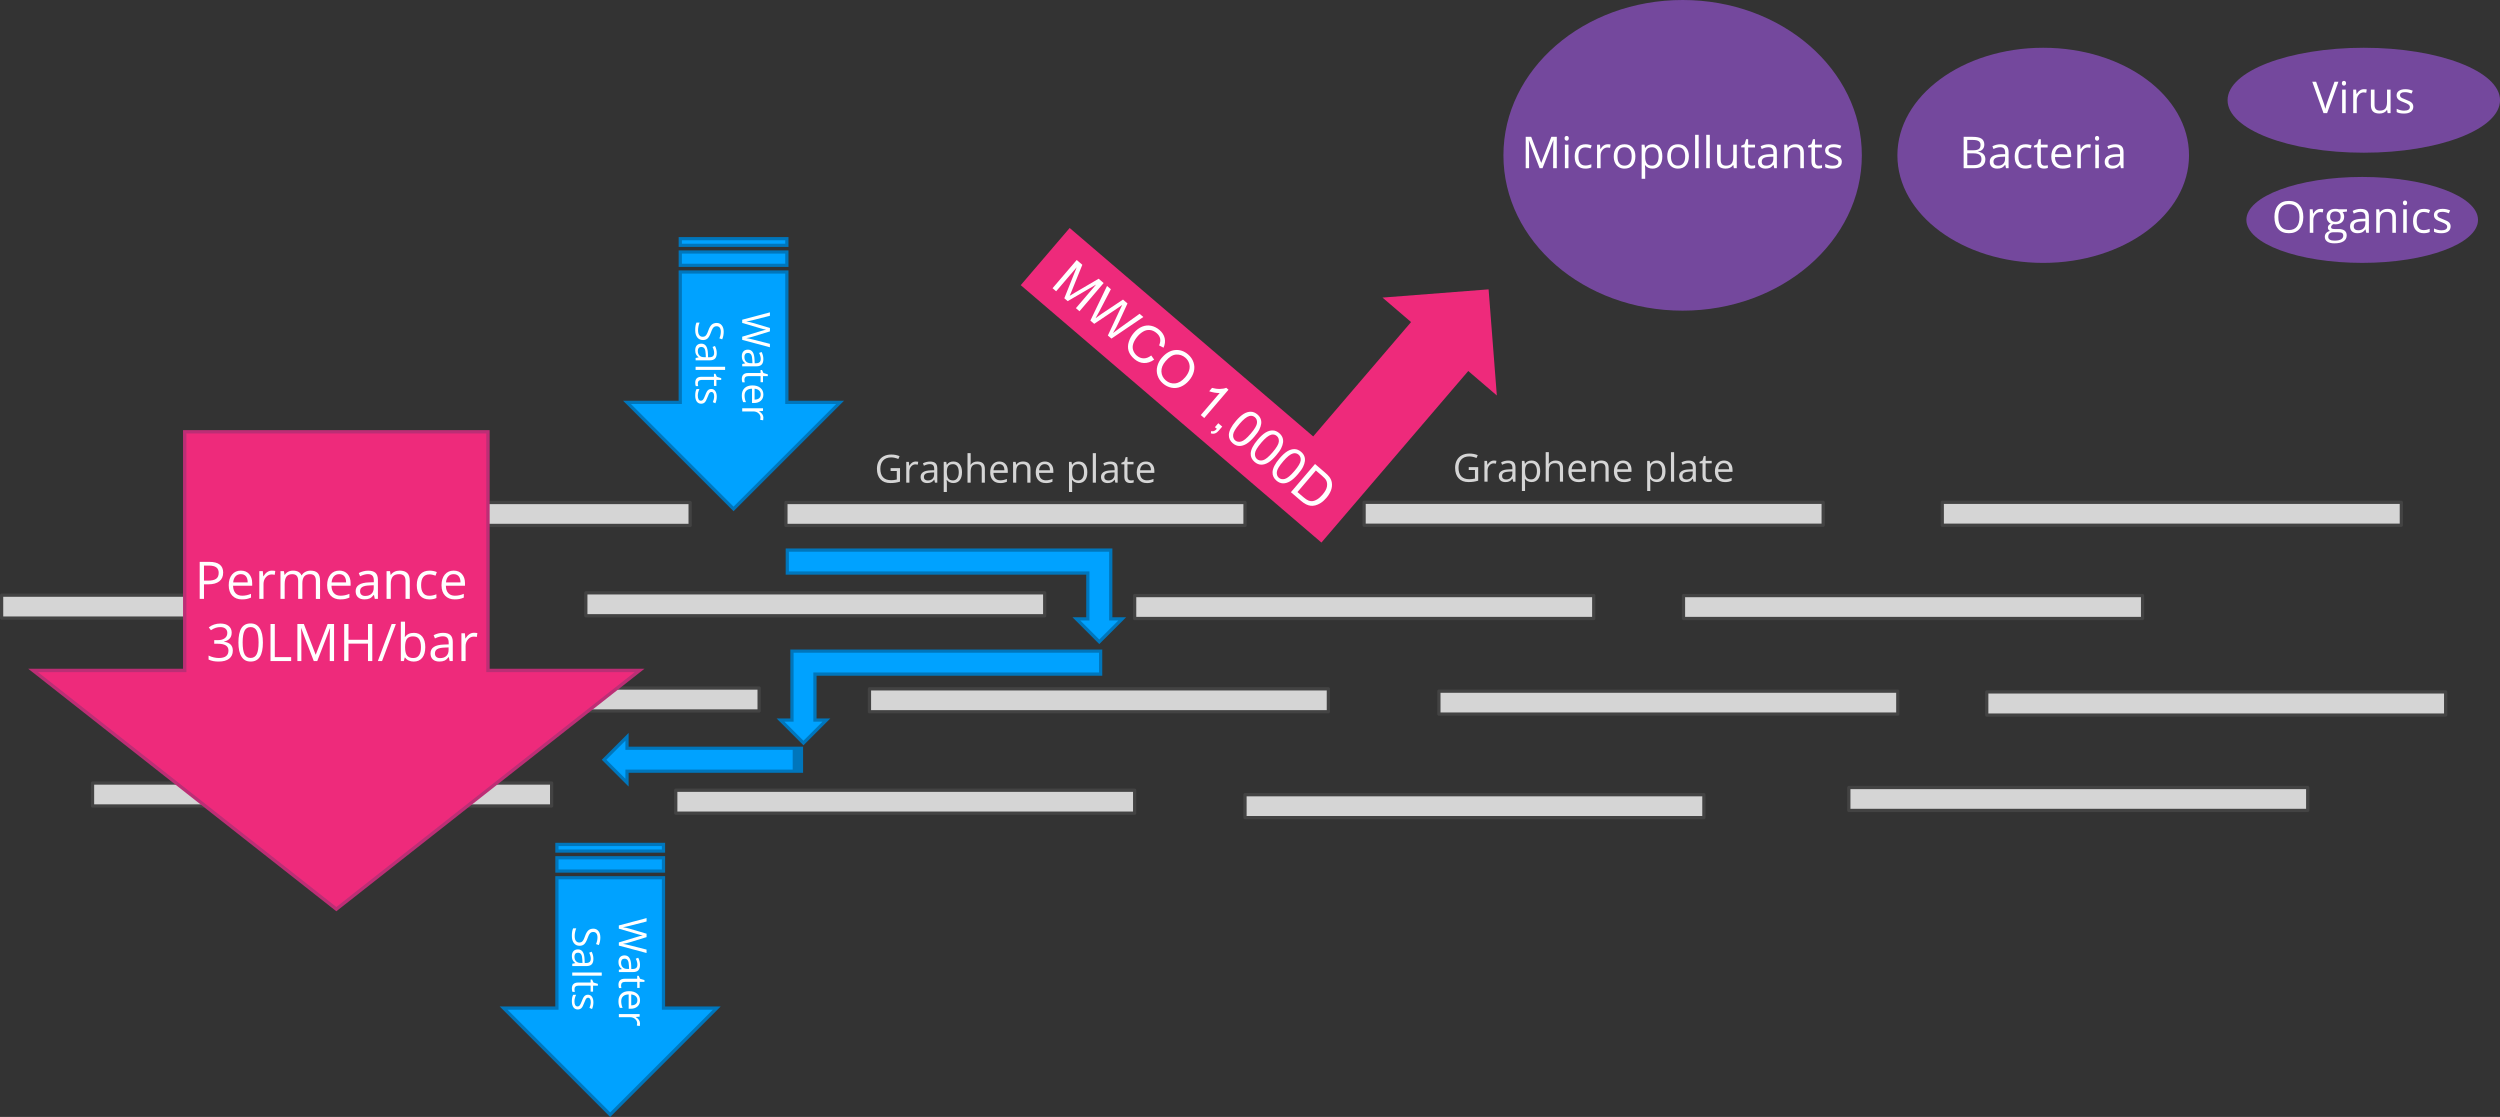 <?xml version="1.0" encoding="UTF-8"?>
<svg xmlns="http://www.w3.org/2000/svg" viewBox="0 0 1251.06 558.95">
  <rect x="0" y="0" width="1251.06" height="558.95" fill="#333333" stroke="none"/>
  <defs>
    <style>
      .uuid-c27b47a6-c5c9-463d-aaed-99a14c191f55 {
        fill: #fff;
      }

      .uuid-89d2fb68-1d15-4eb7-ab93-f5d8745831cf {
        stroke: #434343;
        stroke-linejoin: round;
      }

      .uuid-89d2fb68-1d15-4eb7-ab93-f5d8745831cf, .uuid-2ac812b5-e98a-46d2-a231-dd302a641923, .uuid-45fc98f3-a95c-415b-a5ab-235536ab3252, .uuid-d3e99459-f5f3-4103-9bf5-2538e54edfa9 {
        fill: none;
      }

      .uuid-89d2fb68-1d15-4eb7-ab93-f5d8745831cf, .uuid-45fc98f3-a95c-415b-a5ab-235536ab3252 {
        stroke-width: 1.62px;
      }

      .uuid-2ac812b5-e98a-46d2-a231-dd302a641923 {
        stroke: #bc2e75;
        stroke-width: 1.69px;
      }

      .uuid-2ac812b5-e98a-46d2-a231-dd302a641923, .uuid-45fc98f3-a95c-415b-a5ab-235536ab3252 {
        stroke-miterlimit: 8;
      }

      .uuid-a12b4bbb-ae4c-45d3-b214-1944cdb2dc66 {
        fill: #74489d;
      }

      .uuid-a12b4bbb-ae4c-45d3-b214-1944cdb2dc66, .uuid-d5f46b81-c114-4ea5-9245-f9f20697a4be, .uuid-e34f9332-0a2d-4acb-a502-65286872527e, .uuid-e9a37742-3e8b-47a1-838f-f1323960a77b {
        fill-rule: evenodd;
      }

      .uuid-d5f46b81-c114-4ea5-9245-f9f20697a4be {
        fill: #00a2ff;
      }

      .uuid-45fc98f3-a95c-415b-a5ab-235536ab3252 {
        stroke: #0076bc;
      }

      .uuid-a0469589-5915-4186-bbf2-e9e14a1171a6, .uuid-e9a37742-3e8b-47a1-838f-f1323960a77b {
        fill: #d5d5d5;
      }

      .uuid-e34f9332-0a2d-4acb-a502-65286872527e {
        fill: #ee2a7b;
      }
    </style>
  </defs>
  <g id="uuid-c2d267d1-972c-4f83-ba5d-fc9ca74be8e6" data-name="Layer 1"/>
  <g id="uuid-23448915-e120-4331-82ff-a295916ff785" data-name="Layer 2">
    <g id="uuid-f5590667-1b22-48c4-98c3-5a711c285d05" data-name="Layer 1">
      <polygon class="uuid-e9a37742-3e8b-47a1-838f-f1323960a77b" points="115.63 251.47 345.36 251.47 345.36 262.94 115.63 262.94 115.63 251.47 115.63 251.47"/>
      <polygon class="uuid-89d2fb68-1d15-4eb7-ab93-f5d8745831cf" points="115.63 251.47 345.36 251.47 345.36 262.94 115.63 262.94 115.63 251.47 115.63 251.47"/>
      <polygon class="uuid-e9a37742-3e8b-47a1-838f-f1323960a77b" points="393.29 251.47 623.03 251.47 623.03 262.94 393.29 262.94 393.29 251.47 393.29 251.47"/>
      <polygon class="uuid-89d2fb68-1d15-4eb7-ab93-f5d8745831cf" points="393.29 251.47 623.03 251.47 623.03 262.94 393.29 262.94 393.29 251.47 393.29 251.47"/>
      <polygon class="uuid-e9a37742-3e8b-47a1-838f-f1323960a77b" points="682.63 251.37 912.36 251.37 912.36 262.84 682.63 262.84 682.63 251.37 682.63 251.37"/>
      <polygon class="uuid-89d2fb68-1d15-4eb7-ab93-f5d8745831cf" points="682.63 251.37 912.36 251.37 912.36 262.84 682.63 262.84 682.63 251.37 682.63 251.37"/>
      <polygon class="uuid-e9a37742-3e8b-47a1-838f-f1323960a77b" points="971.96 251.37 1201.69 251.37 1201.69 262.84 971.96 262.84 971.96 251.37 971.96 251.37"/>
      <polygon class="uuid-89d2fb68-1d15-4eb7-ab93-f5d8745831cf" points="971.96 251.37 1201.69 251.37 1201.69 262.84 971.96 262.84 971.96 251.37 971.96 251.37"/>
      <polygon class="uuid-e9a37742-3e8b-47a1-838f-f1323960a77b" points="842.46 298.03 1072.19 298.03 1072.19 309.51 842.46 309.51 842.46 298.03 842.46 298.03"/>
      <polygon class="uuid-89d2fb68-1d15-4eb7-ab93-f5d8745831cf" points="842.46 298.03 1072.19 298.03 1072.19 309.51 842.46 309.51 842.46 298.03 842.46 298.03"/>
      <polygon class="uuid-e9a37742-3e8b-47a1-838f-f1323960a77b" points="567.81 298.03 797.54 298.03 797.54 309.51 567.81 309.51 567.81 298.03 567.81 298.03"/>
      <polygon class="uuid-89d2fb68-1d15-4eb7-ab93-f5d8745831cf" points="567.81 298.03 797.54 298.03 797.54 309.51 567.81 309.51 567.81 298.03 567.81 298.03"/>
      <polygon class="uuid-e9a37742-3e8b-47a1-838f-f1323960a77b" points="293.16 296.67 522.79 296.67 522.79 308.15 293.16 308.15 293.16 296.67 293.16 296.67"/>
      <polygon class="uuid-89d2fb68-1d15-4eb7-ab93-f5d8745831cf" points="293.16 296.67 522.79 296.67 522.79 308.15 293.16 308.15 293.16 296.67 293.16 296.67"/>
      <polygon class="uuid-e9a37742-3e8b-47a1-838f-f1323960a77b" points=".81 297.84 230.55 297.84 230.55 309.31 .81 309.31 .81 297.84 .81 297.84"/>
      <polygon class="uuid-89d2fb68-1d15-4eb7-ab93-f5d8745831cf" points=".81 297.84 230.55 297.84 230.55 309.31 .81 309.31 .81 297.84 .81 297.84"/>
      <polygon class="uuid-e9a37742-3e8b-47a1-838f-f1323960a77b" points="150.14 344.31 379.88 344.31 379.88 355.78 150.14 355.78 150.14 344.31 150.14 344.31"/>
      <polygon class="uuid-89d2fb68-1d15-4eb7-ab93-f5d8745831cf" points="150.14 344.31 379.88 344.31 379.88 355.78 150.14 355.78 150.14 344.31 150.14 344.31"/>
      <polygon class="uuid-e9a37742-3e8b-47a1-838f-f1323960a77b" points="435.1 344.7 664.74 344.7 664.74 356.17 435.1 356.17 435.1 344.7 435.1 344.7"/>
      <polygon class="uuid-89d2fb68-1d15-4eb7-ab93-f5d8745831cf" points="435.1 344.7 664.74 344.7 664.74 356.17 435.1 356.17 435.1 344.7 435.1 344.7"/>
      <polygon class="uuid-e9a37742-3e8b-47a1-838f-f1323960a77b" points="720.06 345.87 949.7 345.87 949.7 357.34 720.06 357.34 720.06 345.87 720.06 345.87"/>
      <polygon class="uuid-89d2fb68-1d15-4eb7-ab93-f5d8745831cf" points="720.06 345.87 949.7 345.87 949.7 357.34 720.06 357.34 720.06 345.87 720.06 345.87"/>
      <polygon class="uuid-e9a37742-3e8b-47a1-838f-f1323960a77b" points="994.22 346.26 1223.86 346.26 1223.86 357.83 994.22 357.83 994.22 346.26 994.22 346.26"/>
      <polygon class="uuid-89d2fb68-1d15-4eb7-ab93-f5d8745831cf" points="994.22 346.26 1223.86 346.26 1223.86 357.83 994.22 357.83 994.22 346.26 994.22 346.26"/>
      <polygon class="uuid-e9a37742-3e8b-47a1-838f-f1323960a77b" points="46.31 391.85 276.05 391.85 276.05 403.33 46.31 403.33 46.31 391.85 46.31 391.85"/>
      <polygon class="uuid-89d2fb68-1d15-4eb7-ab93-f5d8745831cf" points="46.31 391.85 276.05 391.85 276.05 403.33 46.31 403.33 46.31 391.85 46.31 391.85"/>
      <polygon class="uuid-e9a37742-3e8b-47a1-838f-f1323960a77b" points="338.17 395.45 567.81 395.45 567.81 406.92 338.17 406.92 338.17 395.45 338.17 395.45"/>
      <polygon class="uuid-89d2fb68-1d15-4eb7-ab93-f5d8745831cf" points="338.17 395.45 567.81 395.45 567.81 406.92 338.17 406.92 338.17 395.45 338.17 395.45"/>
      <polygon class="uuid-e9a37742-3e8b-47a1-838f-f1323960a77b" points="623.03 397.69 852.67 397.69 852.67 409.16 623.03 409.16 623.03 397.69 623.03 397.69"/>
      <polygon class="uuid-89d2fb68-1d15-4eb7-ab93-f5d8745831cf" points="623.03 397.69 852.67 397.69 852.67 409.16 623.03 409.16 623.03 397.69 623.03 397.69"/>
      <polygon class="uuid-e9a37742-3e8b-47a1-838f-f1323960a77b" points="925.2 394.09 1154.83 394.09 1154.83 405.56 925.2 405.56 925.2 394.09 925.2 394.09"/>
      <polygon class="uuid-89d2fb68-1d15-4eb7-ab93-f5d8745831cf" points="925.2 394.09 1154.83 394.09 1154.83 405.56 925.2 405.56 925.2 394.09 925.2 394.09"/>
      <polygon class="uuid-d5f46b81-c114-4ea5-9245-f9f20697a4be" points="393.98 286.76 544.38 286.76 544.38 309.7 538.64 309.7 550.11 321.17 561.59 309.7 555.85 309.7 555.85 275.28 393.98 275.28 393.98 286.76 393.98 286.76"/>
      <polygon class="uuid-45fc98f3-a95c-415b-a5ab-235536ab3252" points="393.98 286.76 544.38 286.76 544.38 309.7 538.64 309.7 550.11 321.17 561.59 309.7 555.85 309.7 555.85 275.28 393.98 275.28 393.98 286.76 393.98 286.76"/>
      <polygon class="uuid-d5f46b81-c114-4ea5-9245-f9f20697a4be" points="550.79 337.34 407.82 337.34 407.82 360.33 413.57 360.33 402.07 371.83 390.57 360.33 396.32 360.33 396.32 325.84 550.79 325.84 550.79 337.34 550.79 337.34"/>
      <polygon class="uuid-45fc98f3-a95c-415b-a5ab-235536ab3252" points="550.79 337.34 407.82 337.34 407.82 360.33 413.57 360.33 402.07 371.83 390.57 360.33 396.32 360.33 396.32 325.84 550.79 325.84 550.79 337.34 550.79 337.34"/>
      <g>
        <path class="uuid-a0469589-5915-4186-bbf2-e9e14a1171a6" d="M735,233.78h4.72v6.75c-.73,.23-1.48,.41-2.24,.53s-1.64,.18-2.64,.18c-2.1,0-3.74-.62-4.91-1.88-1.17-1.25-1.76-3-1.76-5.25,0-1.44,.29-2.71,.87-3.79,.58-1.08,1.41-1.91,2.5-2.49,1.09-.57,2.36-.86,3.83-.86s2.86,.27,4.14,.82l-.63,1.42c-1.25-.53-2.46-.8-3.62-.8-1.69,0-3.01,.5-3.96,1.51-.95,1.01-1.42,2.4-1.42,4.19,0,1.87,.46,3.29,1.37,4.26,.91,.97,2.26,1.45,4.03,1.45,.96,0,1.9-.11,2.82-.33v-4.27h-3.1v-1.44Z"/>
        <path class="uuid-a0469589-5915-4186-bbf2-e9e14a1171a6" d="M747.6,230.45c.46,0,.88,.04,1.24,.11l-.22,1.46c-.43-.09-.81-.14-1.14-.14-.84,0-1.56,.34-2.16,1.03-.6,.68-.9,1.54-.9,2.55v5.58h-1.58v-10.41h1.3l.18,1.93h.08c.39-.68,.85-1.2,1.4-1.57,.54-.37,1.14-.55,1.79-.55Z"/>
        <path class="uuid-a0469589-5915-4186-bbf2-e9e14a1171a6" d="M757.21,241.05l-.31-1.48h-.08c-.52,.65-1.04,1.09-1.55,1.33-.52,.23-1.16,.35-1.93,.35-1.03,0-1.84-.27-2.43-.8-.59-.53-.88-1.29-.88-2.27,0-2.1,1.68-3.2,5.04-3.3l1.77-.06v-.65c0-.82-.17-1.42-.53-1.81-.35-.39-.91-.58-1.69-.58-.87,0-1.85,.27-2.94,.8l-.48-1.21c.51-.28,1.08-.5,1.69-.65,.61-.16,1.22-.24,1.84-.24,1.24,0,2.16,.28,2.76,.83,.6,.55,.9,1.43,.9,2.65v7.1h-1.17Zm-3.56-1.11c.98,0,1.75-.27,2.31-.81,.56-.54,.84-1.29,.84-2.26v-.94l-1.58,.07c-1.25,.04-2.16,.24-2.71,.58s-.83,.88-.83,1.61c0,.57,.17,1,.52,1.3,.34,.3,.83,.45,1.45,.45Z"/>
        <path class="uuid-a0469589-5915-4186-bbf2-e9e14a1171a6" d="M766.44,241.24c-.68,0-1.3-.12-1.86-.38-.56-.25-1.03-.63-1.41-1.15h-.11c.08,.61,.11,1.18,.11,1.73v4.28h-1.58v-15.08h1.28l.22,1.42h.08c.4-.57,.88-.98,1.41-1.23s1.16-.38,1.85-.38c1.38,0,2.45,.47,3.2,1.42,.75,.94,1.12,2.27,1.12,3.97s-.38,3.04-1.14,3.98-1.82,1.42-3.18,1.42Zm-.23-9.45c-1.06,0-1.83,.29-2.31,.88s-.72,1.53-.73,2.81v.35c0,1.46,.24,2.51,.73,3.14s1.27,.94,2.35,.94c.9,0,1.6-.36,2.11-1.09s.76-1.73,.76-3.01-.25-2.29-.76-2.99c-.51-.69-1.23-1.04-2.15-1.04Z"/>
        <path class="uuid-a0469589-5915-4186-bbf2-e9e14a1171a6" d="M780.62,241.05v-6.73c0-.85-.19-1.48-.58-1.9-.39-.42-.99-.63-1.81-.63-1.09,0-1.89,.3-2.4,.89s-.75,1.57-.75,2.92v5.44h-1.58v-14.77h1.58v4.47c0,.54-.03,.98-.08,1.34h.1c.31-.5,.75-.89,1.32-1.18,.57-.29,1.23-.43,1.96-.43,1.27,0,2.23,.3,2.86,.91,.63,.6,.95,1.57,.95,2.88v6.79h-1.58Z"/>
        <path class="uuid-a0469589-5915-4186-bbf2-e9e14a1171a6" d="M789.81,241.24c-1.54,0-2.75-.47-3.64-1.4-.89-.94-1.33-2.24-1.33-3.9s.41-3.01,1.24-4,1.93-1.48,3.33-1.48c1.3,0,2.34,.43,3.1,1.29,.76,.86,1.14,1.99,1.14,3.39v1h-7.17c.03,1.22,.34,2.15,.93,2.78,.59,.63,1.41,.95,2.47,.95,1.12,0,2.23-.23,3.32-.7v1.41c-.56,.24-1.08,.41-1.58,.52s-1.1,.16-1.8,.16Zm-.43-9.47c-.84,0-1.5,.27-2,.82-.5,.54-.79,1.3-.88,2.26h5.44c0-.99-.22-1.75-.67-2.28-.44-.53-1.08-.79-1.9-.79Z"/>
        <path class="uuid-a0469589-5915-4186-bbf2-e9e14a1171a6" d="M803.42,241.05v-6.73c0-.85-.19-1.48-.58-1.9-.39-.42-.99-.63-1.81-.63-1.09,0-1.89,.29-2.39,.88-.51,.59-.76,1.56-.76,2.92v5.46h-1.58v-10.41h1.28l.26,1.42h.08c.32-.51,.78-.91,1.36-1.19,.58-.28,1.23-.42,1.95-.42,1.25,0,2.2,.3,2.83,.91s.95,1.57,.95,2.9v6.79h-1.58Z"/>
        <path class="uuid-a0469589-5915-4186-bbf2-e9e14a1171a6" d="M812.61,241.24c-1.54,0-2.75-.47-3.64-1.4-.89-.94-1.33-2.24-1.33-3.9s.41-3.01,1.24-4,1.93-1.48,3.33-1.48c1.3,0,2.34,.43,3.1,1.29,.76,.86,1.14,1.99,1.14,3.39v1h-7.17c.03,1.22,.34,2.15,.93,2.78,.59,.63,1.41,.95,2.47,.95,1.12,0,2.23-.23,3.32-.7v1.41c-.56,.24-1.08,.41-1.58,.52s-1.1,.16-1.8,.16Zm-.43-9.47c-.84,0-1.5,.27-2,.82-.5,.54-.79,1.3-.88,2.26h5.44c0-.99-.22-1.75-.67-2.28-.44-.53-1.08-.79-1.9-.79Z"/>
        <path class="uuid-a0469589-5915-4186-bbf2-e9e14a1171a6" d="M829.13,241.24c-.68,0-1.3-.12-1.86-.38-.56-.25-1.03-.63-1.41-1.15h-.11c.08,.61,.11,1.18,.11,1.73v4.28h-1.58v-15.08h1.28l.22,1.42h.08c.41-.57,.88-.98,1.42-1.23,.54-.25,1.15-.38,1.85-.38,1.38,0,2.45,.47,3.2,1.42,.75,.94,1.12,2.27,1.12,3.97s-.38,3.04-1.14,3.98-1.82,1.42-3.18,1.42Zm-.23-9.45c-1.06,0-1.83,.29-2.31,.88-.48,.59-.72,1.53-.73,2.81v.35c0,1.46,.24,2.51,.73,3.14,.49,.63,1.27,.94,2.34,.94,.9,0,1.6-.36,2.11-1.09s.76-1.73,.76-3.01-.25-2.29-.76-2.99c-.51-.69-1.23-1.04-2.15-1.04Z"/>
        <path class="uuid-a0469589-5915-4186-bbf2-e9e14a1171a6" d="M837.77,241.05h-1.58v-14.77h1.58v14.77Z"/>
        <path class="uuid-a0469589-5915-4186-bbf2-e9e14a1171a6" d="M847.47,241.05l-.31-1.48h-.08c-.52,.65-1.04,1.09-1.55,1.33-.52,.23-1.16,.35-1.93,.35-1.03,0-1.84-.27-2.43-.8-.58-.53-.88-1.29-.88-2.27,0-2.1,1.68-3.2,5.04-3.3l1.77-.06v-.65c0-.82-.18-1.42-.53-1.81-.35-.39-.91-.58-1.69-.58-.87,0-1.85,.27-2.94,.8l-.48-1.21c.51-.28,1.07-.5,1.68-.65,.61-.16,1.22-.24,1.84-.24,1.24,0,2.16,.28,2.76,.83,.6,.55,.9,1.43,.9,2.65v7.1h-1.17Zm-3.56-1.11c.98,0,1.75-.27,2.31-.81,.56-.54,.84-1.29,.84-2.26v-.94l-1.58,.07c-1.25,.04-2.16,.24-2.71,.58s-.83,.88-.83,1.61c0,.57,.17,1,.52,1.3,.35,.3,.83,.45,1.45,.45Z"/>
        <path class="uuid-a0469589-5915-4186-bbf2-e9e14a1171a6" d="M855.22,239.94c.28,0,.55-.02,.81-.06,.26-.04,.47-.08,.62-.13v1.21c-.17,.08-.42,.15-.75,.2s-.63,.08-.9,.08c-2.01,0-3.02-1.06-3.02-3.18v-6.19h-1.49v-.76l1.49-.66,.66-2.22h.91v2.41h3.02v1.23h-3.02v6.12c0,.63,.15,1.11,.45,1.44,.3,.34,.71,.5,1.22,.5Z"/>
        <path class="uuid-a0469589-5915-4186-bbf2-e9e14a1171a6" d="M863.16,241.24c-1.54,0-2.75-.47-3.64-1.4-.89-.94-1.33-2.24-1.33-3.9s.41-3.01,1.24-4,1.93-1.48,3.33-1.48c1.3,0,2.34,.43,3.1,1.29,.76,.86,1.14,1.99,1.14,3.39v1h-7.17c.03,1.22,.34,2.15,.93,2.78,.59,.63,1.41,.95,2.47,.95,1.12,0,2.23-.23,3.32-.7v1.41c-.56,.24-1.08,.41-1.58,.52s-1.1,.16-1.8,.16Zm-.43-9.47c-.84,0-1.5,.27-2,.82-.5,.54-.79,1.3-.88,2.26h5.44c0-.99-.22-1.75-.67-2.28-.44-.53-1.08-.79-1.9-.79Z"/>
      </g>
      <g>
        <polygon class="uuid-e34f9332-0a2d-4acb-a502-65286872527e" points="16.56 335.51 92.44 335.51 92.44 216.08 244.19 216.08 244.19 335.51 320.06 335.51 168.31 454.95 16.56 335.51 16.56 335.51"/>
        <polygon class="uuid-2ac812b5-e98a-46d2-a231-dd302a641923" points="16.56 335.51 92.44 335.51 92.44 216.08 244.19 216.08 244.19 335.51 320.06 335.51 168.31 454.95 16.56 335.51 16.56 335.51"/>
      </g>
      <g>
        <g>
          <path class="uuid-c27b47a6-c5c9-463d-aaed-99a14c191f55" d="M111.67,286.57c0,1.88-.64,3.32-1.92,4.33s-3.11,1.51-5.49,1.51h-2.18v7.29h-2.15v-18.53h4.8c4.63,0,6.95,1.8,6.95,5.4Zm-9.59,3.99h1.94c1.91,0,3.29-.31,4.14-.92,.85-.62,1.28-1.61,1.28-2.97,0-1.22-.4-2.14-1.2-2.74s-2.05-.9-3.75-.9h-2.41v7.53Z"/>
          <path class="uuid-c27b47a6-c5c9-463d-aaed-99a14c191f55" d="M121.1,299.96c-2.05,0-3.67-.63-4.86-1.88-1.19-1.25-1.78-2.99-1.78-5.21s.55-4.02,1.65-5.34c1.1-1.32,2.58-1.98,4.44-1.98,1.74,0,3.12,.57,4.13,1.72,1.01,1.15,1.52,2.66,1.52,4.53v1.33h-9.57c.04,1.63,.45,2.87,1.24,3.71,.78,.84,1.88,1.27,3.3,1.27,1.5,0,2.97-.31,4.44-.94v1.88c-.74,.32-1.45,.55-2.11,.69-.66,.14-1.46,.21-2.4,.21Zm-.57-12.64c-1.12,0-2,.36-2.67,1.09-.66,.73-1.05,1.73-1.17,3.02h7.26c0-1.33-.3-2.34-.89-3.05-.59-.71-1.44-1.06-2.54-1.06Z"/>
          <path class="uuid-c27b47a6-c5c9-463d-aaed-99a14c191f55" d="M136.1,285.56c.62,0,1.17,.05,1.66,.15l-.29,1.95c-.57-.13-1.08-.19-1.52-.19-1.12,0-2.08,.46-2.88,1.37-.8,.91-1.2,2.05-1.2,3.41v7.45h-2.1v-13.89h1.74l.24,2.57h.1c.52-.9,1.14-1.6,1.86-2.09,.73-.49,1.52-.74,2.4-.74Z"/>
          <path class="uuid-c27b47a6-c5c9-463d-aaed-99a14c191f55" d="M158.07,299.7v-9.04c0-1.11-.24-1.94-.71-2.49-.47-.55-1.21-.83-2.21-.83-1.31,0-2.28,.38-2.9,1.13-.62,.75-.94,1.91-.94,3.47v7.76h-2.1v-9.04c0-1.11-.24-1.94-.71-2.49-.47-.55-1.21-.83-2.22-.83-1.32,0-2.28,.4-2.9,1.19-.61,.79-.92,2.08-.92,3.88v7.29h-2.1v-13.89h1.71l.34,1.9h.1c.4-.68,.96-1.2,1.68-1.58,.72-.38,1.53-.57,2.43-.57,2.17,0,3.59,.79,4.26,2.36h.1c.41-.73,1.01-1.3,1.8-1.72,.79-.42,1.68-.63,2.69-.63,1.57,0,2.75,.4,3.53,1.21s1.17,2.1,1.17,3.87v9.06h-2.1Z"/>
          <path class="uuid-c27b47a6-c5c9-463d-aaed-99a14c191f55" d="M170.35,299.96c-2.05,0-3.67-.63-4.86-1.88-1.19-1.25-1.78-2.99-1.78-5.21s.55-4.02,1.65-5.34c1.1-1.32,2.58-1.98,4.44-1.98,1.74,0,3.12,.57,4.13,1.72,1.01,1.15,1.52,2.66,1.52,4.53v1.33h-9.57c.04,1.63,.45,2.87,1.24,3.71,.78,.84,1.88,1.27,3.3,1.27,1.5,0,2.97-.31,4.44-.94v1.88c-.74,.32-1.45,.55-2.11,.69-.66,.14-1.46,.21-2.4,.21Zm-.57-12.64c-1.12,0-2,.36-2.67,1.09-.66,.73-1.05,1.73-1.17,3.02h7.26c0-1.33-.3-2.34-.89-3.05-.59-.71-1.44-1.06-2.54-1.06Z"/>
          <path class="uuid-c27b47a6-c5c9-463d-aaed-99a14c191f55" d="M187.56,299.7l-.42-1.98h-.1c-.69,.87-1.38,1.46-2.07,1.77-.69,.31-1.55,.46-2.58,.46-1.38,0-2.46-.36-3.24-1.07-.78-.71-1.17-1.72-1.17-3.03,0-2.8,2.24-4.28,6.73-4.41l2.36-.08v-.86c0-1.09-.23-1.89-.7-2.41-.47-.52-1.22-.78-2.25-.78-1.16,0-2.47,.36-3.93,1.07l-.65-1.61c.68-.37,1.43-.66,2.25-.87,.81-.21,1.63-.32,2.45-.32,1.66,0,2.88,.37,3.68,1.1,.8,.74,1.2,1.91,1.2,3.54v9.48h-1.56Zm-4.75-1.48c1.31,0,2.34-.36,3.09-1.08,.75-.72,1.12-1.72,1.12-3.02v-1.25l-2.1,.09c-1.67,.06-2.88,.32-3.62,.78-.74,.46-1.11,1.18-1.11,2.15,0,.76,.23,1.34,.69,1.74,.46,.4,1.1,.6,1.93,.6Z"/>
          <path class="uuid-c27b47a6-c5c9-463d-aaed-99a14c191f55" d="M202.94,299.7v-8.99c0-1.13-.26-1.98-.77-2.54-.52-.56-1.32-.84-2.42-.84-1.45,0-2.52,.39-3.19,1.18-.68,.79-1.01,2.08-1.01,3.89v7.29h-2.1v-13.89h1.71l.34,1.9h.1c.43-.68,1.03-1.21,1.81-1.59,.78-.38,1.64-.56,2.6-.56,1.67,0,2.93,.4,3.78,1.21,.84,.81,1.27,2.1,1.27,3.87v9.06h-2.1Z"/>
          <path class="uuid-c27b47a6-c5c9-463d-aaed-99a14c191f55" d="M214.89,299.96c-2.01,0-3.57-.62-4.67-1.86-1.1-1.24-1.65-2.99-1.65-5.25s.56-4.12,1.68-5.39c1.12-1.27,2.71-1.9,4.78-1.9,.67,0,1.33,.07,2,.22s1.19,.31,1.57,.51l-.65,1.79c-.46-.19-.97-.34-1.52-.46-.55-.12-1.04-.18-1.46-.18-2.82,0-4.23,1.8-4.23,5.4,0,1.71,.34,3.02,1.03,3.93,.69,.91,1.71,1.37,3.06,1.37,1.16,0,2.34-.25,3.56-.75v1.86c-.93,.48-2.1,.72-3.51,.72Z"/>
          <path class="uuid-c27b47a6-c5c9-463d-aaed-99a14c191f55" d="M227.59,299.96c-2.05,0-3.67-.63-4.86-1.88-1.19-1.25-1.78-2.99-1.78-5.21s.55-4.02,1.65-5.34c1.1-1.32,2.58-1.98,4.44-1.98,1.74,0,3.12,.57,4.13,1.72,1.01,1.15,1.52,2.66,1.52,4.53v1.33h-9.57c.04,1.63,.45,2.87,1.24,3.71,.78,.84,1.88,1.27,3.3,1.27,1.5,0,2.97-.31,4.44-.94v1.88c-.74,.32-1.45,.55-2.11,.69-.66,.14-1.46,.21-2.4,.21Zm-.57-12.64c-1.12,0-2,.36-2.67,1.09-.66,.73-1.05,1.73-1.17,3.02h7.26c0-1.33-.3-2.34-.89-3.05-.59-.71-1.44-1.06-2.54-1.06Z"/>
        </g>
        <g>
          <path class="uuid-c27b47a6-c5c9-463d-aaed-99a14c191f55" d="M115.94,316.64c0,1.18-.33,2.15-1,2.9-.66,.75-1.6,1.25-2.82,1.51v.1c1.49,.19,2.59,.66,3.31,1.42,.72,.76,1.08,1.76,1.08,2.99,0,1.77-.61,3.12-1.84,4.07-1.23,.95-2.97,1.43-5.22,1.43-.98,0-1.88-.07-2.69-.22-.82-.15-1.61-.41-2.38-.78v-2c.8,.4,1.66,.7,2.57,.91,.91,.21,1.77,.31,2.58,.31,3.2,0,4.8-1.25,4.8-3.76,0-2.25-1.77-3.37-5.3-3.37h-1.83v-1.81h1.85c1.44,0,2.59-.32,3.43-.96,.85-.64,1.27-1.52,1.27-2.66,0-.9-.31-1.61-.93-2.13s-1.46-.77-2.53-.77c-.81,0-1.58,.11-2.29,.33-.72,.22-1.54,.63-2.46,1.22l-1.06-1.42c.76-.6,1.64-1.07,2.63-1.41,.99-.34,2.04-.51,3.14-.51,1.8,0,3.2,.41,4.2,1.24,1,.82,1.5,1.95,1.5,3.39Z"/>
          <path class="uuid-c27b47a6-c5c9-463d-aaed-99a14c191f55" d="M131.56,321.52c0,3.2-.5,5.59-1.51,7.17-1.01,1.58-2.55,2.37-4.63,2.37s-3.51-.81-4.55-2.43c-1.04-1.62-1.56-3.99-1.56-7.12s.5-5.62,1.51-7.19c1.01-1.56,2.54-2.34,4.6-2.34s3.54,.82,4.58,2.45c1.04,1.63,1.56,3.99,1.56,7.08Zm-10.13,0c0,2.7,.32,4.66,.95,5.89s1.64,1.84,3.03,1.84,2.42-.62,3.05-1.87c.63-1.25,.94-3.2,.94-5.86s-.31-4.61-.94-5.85c-.63-1.24-1.65-1.86-3.05-1.86s-2.4,.61-3.03,1.83c-.63,1.22-.95,3.18-.95,5.88Z"/>
          <path class="uuid-c27b47a6-c5c9-463d-aaed-99a14c191f55" d="M135.37,330.81v-18.53h2.15v16.58h8.18v1.95h-10.33Z"/>
          <path class="uuid-c27b47a6-c5c9-463d-aaed-99a14c191f55" d="M157.02,330.81l-6.29-16.43h-.1c.12,1.3,.18,2.85,.18,4.64v11.79h-1.99v-18.53h3.24l5.87,15.29h.1l5.92-15.29h3.22v18.53h-2.15v-11.94c0-1.37,.06-2.86,.18-4.46h-.1l-6.34,16.4h-1.74Z"/>
          <path class="uuid-c27b47a6-c5c9-463d-aaed-99a14c191f55" d="M186.3,330.81h-2.15v-8.72h-9.76v8.72h-2.15v-18.53h2.15v7.88h9.76v-7.88h2.15v18.53Z"/>
          <path class="uuid-c27b47a6-c5c9-463d-aaed-99a14c191f55" d="M198.1,312.28l-6.91,18.53h-2.1l6.91-18.53h2.1Z"/>
          <path class="uuid-c27b47a6-c5c9-463d-aaed-99a14c191f55" d="M207.06,316.69c1.83,0,3.24,.62,4.25,1.87,1.01,1.25,1.51,3.01,1.51,5.29s-.51,4.05-1.53,5.32c-1.02,1.26-2.43,1.9-4.24,1.9-.9,0-1.73-.17-2.48-.5-.75-.33-1.38-.85-1.88-1.54h-.15l-.44,1.79h-1.51v-19.72h2.1v4.79c0,1.07-.03,2.04-.1,2.89h.1c.98-1.39,2.43-2.08,4.36-2.08Zm-.3,1.76c-1.44,0-2.47,.41-3.1,1.24-.63,.82-.95,2.21-.95,4.16s.33,3.35,.98,4.19c.65,.84,1.69,1.26,3.13,1.26,1.29,0,2.26-.47,2.89-1.41,.63-.94,.95-2.3,.95-4.06s-.32-3.16-.95-4.04c-.63-.89-1.61-1.33-2.94-1.33Z"/>
          <path class="uuid-c27b47a6-c5c9-463d-aaed-99a14c191f55" d="M225.02,330.81l-.42-1.98h-.1c-.69,.87-1.38,1.46-2.07,1.77-.69,.31-1.55,.46-2.58,.46-1.38,0-2.46-.36-3.24-1.07-.78-.71-1.17-1.72-1.17-3.03,0-2.8,2.24-4.28,6.73-4.41l2.36-.08v-.86c0-1.09-.23-1.89-.7-2.41-.47-.52-1.22-.78-2.25-.78-1.16,0-2.47,.36-3.93,1.07l-.65-1.61c.68-.37,1.43-.66,2.25-.87,.81-.21,1.63-.32,2.45-.32,1.66,0,2.88,.37,3.68,1.1,.8,.74,1.2,1.91,1.2,3.54v9.48h-1.56Zm-4.75-1.48c1.31,0,2.34-.36,3.09-1.08,.75-.72,1.12-1.72,1.12-3.02v-1.25l-2.1,.09c-1.67,.06-2.88,.32-3.62,.78-.74,.46-1.11,1.18-1.11,2.15,0,.76,.23,1.34,.69,1.74,.46,.4,1.1,.6,1.93,.6Z"/>
          <path class="uuid-c27b47a6-c5c9-463d-aaed-99a14c191f55" d="M237.23,316.66c.62,0,1.17,.05,1.66,.15l-.29,1.95c-.57-.13-1.08-.19-1.52-.19-1.12,0-2.08,.46-2.88,1.37-.8,.91-1.2,2.05-1.2,3.41v7.45h-2.1v-13.89h1.74l.24,2.57h.1c.52-.9,1.14-1.6,1.86-2.09,.73-.49,1.52-.74,2.4-.74Z"/>
        </g>
      </g>
      <polygon class="uuid-e34f9332-0a2d-4acb-a502-65286872527e" points="535.29 114.09 657.15 218.4 706.13 161.17 691.83 148.92 744.93 144.8 749.05 197.91 734.75 185.66 661.27 271.51 510.8 142.7 535.29 114.09 535.29 114.09"/>
      <path class="uuid-c27b47a6-c5c9-463d-aaed-99a14c191f55" d="M526.73,144.22l12.08-14.12,2.81,2.41-5.21,12.85c-.49,1.19-.86,2.08-1.11,2.67,.6-.38,1.5-.92,2.69-1.62l11.79-6.93,2.51,2.15-12.08,14.12-1.8-1.54,10.11-11.81-14.22,8.3-1.69-1.44,6.2-15.51-10.29,12.02-1.8-1.54h0Zm18.92,16.19l8.34-17.32,1.92,1.64-5.77,11.09c-.6,1.17-1.22,2.3-1.88,3.4,1.65-1.2,2.61-1.89,2.87-2.07l10.85-7.23,2.25,1.93-4.09,8.88c-1.01,2.21-2.07,4.19-3.18,5.94,.94-.74,2.05-1.56,3.33-2.47l9.98-7.17,1.88,1.61-15.95,10.8-1.8-1.54,6.23-13.3c.52-1.11,.84-1.79,.97-2.03-.7,.52-1.31,.96-1.83,1.3l-12.2,8.19-1.91-1.63h0Zm30.46,17.49l1.46,2.07c-1.7,1.2-3.41,1.77-5.12,1.7-1.71-.07-3.3-.73-4.77-1.99-1.52-1.3-2.49-2.67-2.92-4.11-.42-1.44-.38-2.95,.13-4.55s1.34-3.07,2.49-4.42c1.26-1.47,2.64-2.51,4.14-3.13,1.5-.61,3.01-.76,4.53-.44,1.52,.32,2.91,1.01,4.15,2.08,1.41,1.21,2.29,2.58,2.64,4.13,.35,1.54,.15,3.13-.58,4.76l-2.21-1.14c.55-1.31,.72-2.46,.5-3.46-.22-1-.8-1.91-1.75-2.71-1.08-.93-2.21-1.44-3.39-1.55-1.17-.1-2.28,.16-3.33,.78-1.05,.62-1.97,1.4-2.76,2.33-1.03,1.2-1.75,2.4-2.17,3.59-.42,1.2-.45,2.33-.09,3.4s.97,1.98,1.83,2.72c1.05,.9,2.19,1.35,3.43,1.37s2.5-.46,3.77-1.43h0Zm5.26,1.17c2.01-2.34,4.2-3.64,6.6-3.89,2.39-.25,4.58,.48,6.57,2.18,1.3,1.12,2.21,2.43,2.72,3.95,.51,1.52,.57,3.07,.16,4.65-.4,1.58-1.21,3.08-2.42,4.49-1.23,1.43-2.61,2.46-4.16,3.1-1.54,.64-3.1,.79-4.65,.46-1.56-.33-2.95-1.01-4.17-2.06-1.33-1.14-2.24-2.47-2.74-4.01-.5-1.54-.54-3.09-.13-4.66s1.15-2.98,2.21-4.22h0Zm1.9,1.68c-1.46,1.7-2.15,3.43-2.07,5.19,.08,1.76,.81,3.23,2.19,4.42,1.41,1.2,2.99,1.7,4.74,1.49,1.75-.21,3.41-1.23,4.96-3.04,.98-1.15,1.65-2.32,1.99-3.51,.35-1.19,.35-2.34,0-3.45s-.98-2.07-1.91-2.86c-1.32-1.13-2.85-1.65-4.58-1.56-1.73,.09-3.51,1.2-5.32,3.33h0Zm19.36,28.44l-1.73-1.48,9.45-11.04c-.76,.04-1.65-.03-2.66-.21s-1.88-.4-2.59-.67l1.43-1.68c1.36,.37,2.68,.55,3.96,.52,1.28-.03,2.33-.22,3.16-.57l1.12,.96-12.13,14.17h0Zm5.34,4.57l1.69-1.97,1.97,1.69-1.69,1.97c-.62,.73-1.25,1.2-1.89,1.43-.64,.23-1.34,.22-2.11-.01l.15-1.15c.5,.15,.97,.15,1.41-.02,.44-.16,.92-.53,1.44-1.1l-.98-.84Zm10.49-3.08c1.43-1.67,2.75-2.87,3.96-3.59s2.4-1.07,3.55-1.04,2.24,.48,3.27,1.36c.76,.65,1.29,1.37,1.6,2.16,.31,.79,.41,1.64,.29,2.53-.12,.89-.43,1.84-.92,2.85-.49,1.01-1.34,2.21-2.54,3.61-1.42,1.66-2.73,2.85-3.94,3.57s-2.39,1.08-3.55,1.05c-1.15-.02-2.25-.48-3.28-1.36-1.36-1.17-2.01-2.57-1.95-4.21,.07-1.97,1.25-4.28,3.52-6.93h0Zm1.78,1.52c-1.98,2.32-3.03,4.09-3.15,5.32-.11,1.23,.23,2.19,1.02,2.87,.8,.68,1.79,.87,3,.56,1.2-.31,2.79-1.61,4.77-3.93,1.99-2.32,3.04-4.1,3.15-5.33,.11-1.23-.24-2.19-1.05-2.88-.8-.68-1.72-.89-2.77-.62-1.33,.35-2.99,1.68-4.98,4h0Zm9.15,7.83c1.43-1.67,2.75-2.87,3.96-3.59s2.4-1.07,3.55-1.04c1.15,.03,2.24,.48,3.27,1.36,.76,.65,1.29,1.37,1.6,2.16s.41,1.64,.29,2.53c-.12,.89-.43,1.84-.92,2.85-.49,1.01-1.34,2.21-2.54,3.61-1.42,1.66-2.73,2.85-3.94,3.57-1.21,.73-2.39,1.08-3.55,1.05-1.15-.02-2.25-.48-3.28-1.36-1.36-1.16-2.01-2.57-1.95-4.21,.07-1.97,1.25-4.28,3.52-6.93h0Zm1.78,1.52c-1.98,2.32-3.03,4.09-3.15,5.32-.11,1.23,.23,2.19,1.02,2.87s1.79,.87,3,.56c1.2-.31,2.79-1.61,4.77-3.93,1.99-2.32,3.04-4.1,3.15-5.33,.11-1.23-.24-2.19-1.05-2.88-.8-.68-1.72-.89-2.77-.62-1.33,.35-2.99,1.68-4.98,4h0Zm9.15,7.83c1.43-1.67,2.75-2.87,3.96-3.59,1.21-.72,2.4-1.07,3.55-1.04s2.24,.48,3.27,1.36c.76,.65,1.29,1.37,1.6,2.16s.41,1.64,.29,2.53-.43,1.84-.92,2.85c-.49,1.01-1.34,2.21-2.54,3.61-1.42,1.66-2.73,2.85-3.94,3.57-1.21,.73-2.39,1.08-3.55,1.05-1.15-.02-2.25-.48-3.28-1.36-1.36-1.17-2.01-2.57-1.95-4.21,.07-1.97,1.25-4.28,3.52-6.93h0Zm1.78,1.53c-1.98,2.32-3.03,4.09-3.15,5.32-.11,1.23,.23,2.19,1.02,2.87,.8,.68,1.79,.87,3,.56,1.2-.31,2.79-1.61,4.77-3.93,1.99-2.32,3.04-4.1,3.15-5.33s-.24-2.19-1.05-2.88c-.8-.68-1.72-.89-2.77-.62-1.33,.35-2.99,1.68-4.98,4h0Zm3.89,15.4l12.08-14.12,4.86,4.16c1.1,.94,1.88,1.72,2.34,2.35,.65,.88,1.05,1.81,1.2,2.78,.21,1.27,.07,2.55-.39,3.84-.47,1.29-1.24,2.57-2.32,3.83-.92,1.07-1.86,1.92-2.82,2.53-.96,.61-1.87,1.02-2.72,1.23-.86,.21-1.65,.27-2.38,.18-.73-.09-1.5-.33-2.29-.73s-1.62-.97-2.47-1.7l-5.09-4.36Zm3.29-.07l3.01,2.58c.93,.8,1.74,1.34,2.41,1.62,.68,.28,1.31,.4,1.89,.35,.82-.06,1.68-.36,2.56-.9,.89-.54,1.79-1.34,2.7-2.4,1.26-1.48,1.99-2.82,2.19-4.03,.19-1.21,.06-2.24-.4-3.11-.34-.62-1.06-1.41-2.17-2.36l-2.97-2.54-9.23,10.78h0Z"/>
      <path class="uuid-d5f46b81-c114-4ea5-9245-f9f20697a4be" d="M393.76,119.44v3.33h-53.33v-3.33h53.33Zm0,6.67v6.67h-53.33v-6.67h53.33Zm0,10v65.24h26.66l-53.33,53.33-53.33-53.33h26.66v-65.24h53.33Z"/>
      <path class="uuid-45fc98f3-a95c-415b-a5ab-235536ab3252" d="M393.76,119.44v3.33h-53.33v-3.33h53.33Zm0,6.67v6.67h-53.33v-6.67h53.33Zm0,10v65.24h26.66l-53.33,53.33-53.33-53.33h26.66v-65.24h53.33Z"/>
      <g>
        <path class="uuid-c27b47a6-c5c9-463d-aaed-99a14c191f55" d="M371.41,170.08v-1.59l9.29-2.8c.41-.13,.93-.28,1.56-.45,.63-.17,1-.25,1.13-.26-.84-.14-1.75-.36-2.74-.66l-9.24-2.72v-1.6l13.88-3.69v1.71l-8.57,2.19c-1.2,.3-2.29,.52-3.27,.66,1.16,.17,2.29,.42,3.4,.76l8.44,2.49v1.71l-8.52,2.61c-.98,.3-2.09,.56-3.32,.77,.9,.12,1.99,.35,3.28,.68l8.55,2.18v1.71l-13.88-3.71Z"/>
        <path class="uuid-c27b47a6-c5c9-463d-aaed-99a14c191f55" d="M371.41,182.15l1.48-.31v-.08c-.65-.52-1.09-1.04-1.32-1.55-.23-.52-.35-1.16-.35-1.93,0-1.03,.27-1.84,.8-2.43,.53-.58,1.29-.88,2.27-.88,2.1,0,3.2,1.68,3.3,5.04l.06,1.77h.65c.82,0,1.42-.18,1.81-.53,.39-.35,.58-.91,.58-1.69,0-.87-.27-1.85-.8-2.94l1.21-.48c.28,.51,.5,1.07,.66,1.68,.16,.61,.24,1.22,.24,1.84,0,1.24-.28,2.16-.83,2.76-.55,.6-1.43,.9-2.65,.9h-7.1v-1.17Zm1.11-3.56c0,.98,.27,1.75,.81,2.31,.54,.56,1.29,.84,2.26,.84h.94l-.07-1.58c-.04-1.25-.24-2.16-.58-2.71-.35-.55-.88-.83-1.61-.83-.57,0-1,.17-1.3,.52-.3,.35-.45,.83-.45,1.45Z"/>
        <path class="uuid-c27b47a6-c5c9-463d-aaed-99a14c191f55" d="M372.52,189.9c0,.28,.02,.55,.06,.81,.04,.26,.08,.47,.13,.62h-1.21c-.08-.17-.15-.42-.2-.75-.05-.33-.08-.63-.08-.9,0-2.01,1.06-3.02,3.18-3.02h6.19v-1.49h.76l.66,1.49,2.22,.66v.91h-2.41v3.02h-1.22v-3.02h-6.12c-.63,0-1.11,.15-1.44,.45-.34,.3-.5,.71-.5,1.22Z"/>
        <path class="uuid-c27b47a6-c5c9-463d-aaed-99a14c191f55" d="M371.22,197.84c0-1.54,.47-2.75,1.41-3.64,.94-.89,2.24-1.33,3.9-1.33s3.01,.41,4,1.24c.99,.83,1.48,1.93,1.48,3.33,0,1.3-.43,2.34-1.29,3.1-.86,.76-1.99,1.14-3.39,1.14h-1v-7.17c-1.22,.03-2.15,.34-2.78,.93-.63,.59-.95,1.41-.95,2.47,0,1.12,.23,2.23,.7,3.32h-1.4c-.24-.56-.41-1.08-.52-1.58s-.16-1.1-.16-1.8Zm9.47-.43c0-.84-.27-1.5-.82-2-.54-.5-1.3-.79-2.26-.88v5.44c.99,0,1.75-.22,2.28-.67,.53-.44,.79-1.08,.79-1.9Z"/>
        <path class="uuid-c27b47a6-c5c9-463d-aaed-99a14c191f55" d="M382.01,209.08c0,.46-.04,.88-.11,1.24l-1.46-.22c.1-.43,.14-.81,.14-1.14,0-.84-.34-1.56-1.03-2.16-.68-.6-1.54-.9-2.55-.9h-5.58v-1.58h10.41v1.3l-1.93,.18v.08c.68,.39,1.2,.85,1.57,1.4,.37,.54,.55,1.14,.55,1.79Z"/>
      </g>
      <g>
        <path class="uuid-c27b47a6-c5c9-463d-aaed-99a14c191f55" d="M351.79,170.17c-1.22,0-2.17-.44-2.86-1.33-.68-.89-1.03-2.09-1.03-3.61,0-1.65,.21-2.91,.64-3.8h1.56c-.24,.57-.43,1.19-.57,1.86s-.21,1.34-.21,1.99c0,1.08,.2,1.89,.61,2.43,.41,.54,.98,.82,1.7,.82,.48,0,.88-.1,1.18-.29,.31-.19,.59-.52,.85-.97,.26-.45,.55-1.14,.88-2.06,.46-1.29,1.01-2.21,1.64-2.77,.63-.55,1.46-.83,2.48-.83,1.07,0,1.92,.4,2.55,1.21,.63,.8,.95,1.87,.95,3.19s-.25,2.65-.76,3.81l-1.4-.5c.48-1.15,.72-2.26,.72-3.34,0-.85-.18-1.52-.55-2-.37-.48-.88-.72-1.53-.72-.48,0-.88,.09-1.18,.27s-.59,.48-.84,.9-.54,1.06-.85,1.93c-.52,1.46-1.08,2.46-1.67,3-.59,.55-1.37,.82-2.32,.82Z"/>
        <path class="uuid-c27b47a6-c5c9-463d-aaed-99a14c191f55" d="M348.09,179.15l1.48-.31v-.08c-.65-.52-1.09-1.04-1.32-1.55-.23-.52-.35-1.16-.35-1.93,0-1.03,.27-1.84,.8-2.43,.53-.58,1.29-.88,2.27-.88,2.1,0,3.2,1.68,3.3,5.04l.06,1.77h.65c.82,0,1.42-.18,1.81-.53,.39-.35,.58-.91,.58-1.69,0-.87-.27-1.85-.8-2.94l1.21-.48c.28,.51,.5,1.07,.66,1.68,.16,.61,.24,1.22,.24,1.84,0,1.24-.28,2.16-.83,2.76-.55,.6-1.43,.9-2.65,.9h-7.1v-1.17Zm1.11-3.56c0,.98,.27,1.75,.81,2.31,.54,.56,1.29,.84,2.26,.84h.94l-.07-1.58c-.04-1.25-.24-2.16-.58-2.71-.35-.55-.88-.83-1.61-.83-.57,0-1,.17-1.3,.52-.3,.35-.45,.83-.45,1.45Z"/>
        <path class="uuid-c27b47a6-c5c9-463d-aaed-99a14c191f55" d="M348.09,185.12v-1.58h14.77v1.58h-14.77Z"/>
        <path class="uuid-c27b47a6-c5c9-463d-aaed-99a14c191f55" d="M349.2,191.79c0,.28,.02,.55,.06,.81,.04,.26,.08,.47,.13,.62h-1.21c-.08-.17-.15-.42-.2-.75-.05-.33-.08-.63-.08-.9,0-2.01,1.06-3.02,3.18-3.02h6.19v-1.49h.76l.66,1.49,2.22,.66v.91h-2.41v3.02h-1.22v-3.02h-6.12c-.63,0-1.11,.15-1.44,.45-.34,.3-.5,.71-.5,1.22Z"/>
        <path class="uuid-c27b47a6-c5c9-463d-aaed-99a14c191f55" d="M350.93,202.04c-.97,0-1.72-.36-2.24-1.08s-.79-1.73-.79-3.04c0-1.38,.22-2.46,.66-3.23h1.46c-.25,.5-.45,1.04-.6,1.61-.15,.57-.22,1.12-.22,1.66,0,.82,.13,1.46,.39,1.9,.26,.44,.66,.66,1.2,.66,.4,0,.75-.18,1.04-.53,.29-.35,.63-1.04,1.02-2.06,.36-.97,.68-1.66,.94-2.07s.57-.71,.92-.91,.75-.3,1.22-.3c.85,0,1.52,.34,2.01,1.03,.49,.69,.74,1.64,.74,2.84,0,1.12-.23,2.22-.68,3.29l-1.28-.56c.43-1.04,.65-1.99,.65-2.84,0-.75-.12-1.31-.35-1.69-.23-.38-.56-.57-.97-.57-.28,0-.52,.07-.71,.21-.2,.14-.38,.37-.56,.69s-.43,.92-.77,1.82c-.45,1.23-.9,2.07-1.36,2.5-.46,.43-1.03,.65-1.72,.65Z"/>
      </g>
      <path class="uuid-d5f46b81-c114-4ea5-9245-f9f20697a4be" d="M401.07,385.92h-.72v-11.47h.72v11.47h0Zm-1.43,0h-1.43v-11.47h1.43v11.47h0Zm-2.15,0h-83.72v5.74l-11.47-11.47,11.47-11.47v5.74h83.72v11.47h0Z"/>
      <path class="uuid-45fc98f3-a95c-415b-a5ab-235536ab3252" d="M401.07,385.92h-.72v-11.47h.72v11.47h0Zm-1.43,0h-1.43v-11.47h1.43v11.47h0Zm-2.15,0h-83.72v5.74l-11.47-11.47,11.47-11.47v5.74h83.72v11.47h0Z"/>
      <path class="uuid-d5f46b81-c114-4ea5-9245-f9f20697a4be" d="M332.03,422.57v3.33h-53.33v-3.33h53.33Zm0,6.67v6.67h-53.33v-6.67h53.33Zm0,10v65.24h26.66l-53.33,53.33-53.33-53.33h26.66v-65.24h53.33Z"/>
      <path class="uuid-45fc98f3-a95c-415b-a5ab-235536ab3252" d="M332.03,422.57v3.33h-53.33v-3.33h53.33Zm0,6.67v6.67h-53.33v-6.67h53.33Zm0,10v65.24h26.66l-53.33,53.33-53.33-53.33h26.66v-65.24h53.33Z"/>
      <g>
        <path class="uuid-c27b47a6-c5c9-463d-aaed-99a14c191f55" d="M309.68,473.21v-1.6l9.29-2.8c.41-.13,.93-.28,1.56-.45,.63-.17,1-.25,1.13-.26-.84-.14-1.75-.36-2.74-.67l-9.24-2.71v-1.6l13.88-3.69v1.71l-8.57,2.19c-1.2,.3-2.29,.53-3.27,.67,1.16,.17,2.29,.42,3.4,.76l8.44,2.49v1.71l-8.52,2.61c-.98,.3-2.09,.56-3.32,.77,.9,.12,1.99,.35,3.28,.68l8.55,2.18v1.71l-13.88-3.71Z"/>
        <path class="uuid-c27b47a6-c5c9-463d-aaed-99a14c191f55" d="M309.68,485.28l1.48-.31v-.08c-.65-.52-1.09-1.04-1.32-1.55-.23-.52-.35-1.16-.35-1.93,0-1.03,.27-1.84,.8-2.43,.53-.58,1.29-.88,2.27-.88,2.1,0,3.2,1.68,3.3,5.04l.06,1.77h.65c.82,0,1.42-.18,1.81-.53,.39-.35,.58-.91,.58-1.69,0-.87-.27-1.85-.8-2.94l1.21-.48c.28,.51,.5,1.07,.66,1.68,.16,.61,.24,1.22,.24,1.84,0,1.24-.28,2.16-.83,2.76-.55,.6-1.43,.9-2.65,.9h-7.1v-1.17Zm1.11-3.56c0,.98,.27,1.75,.81,2.31,.54,.56,1.29,.84,2.26,.84h.94l-.07-1.58c-.04-1.25-.24-2.16-.58-2.71-.35-.55-.88-.83-1.61-.83-.57,0-1,.17-1.3,.52-.3,.35-.45,.83-.45,1.45Z"/>
        <path class="uuid-c27b47a6-c5c9-463d-aaed-99a14c191f55" d="M310.79,493.03c0,.28,.02,.55,.06,.81,.04,.26,.08,.47,.13,.62h-1.21c-.08-.17-.15-.42-.2-.75-.05-.33-.08-.63-.08-.9,0-2.01,1.06-3.02,3.18-3.02h6.19v-1.49h.76l.66,1.49,2.22,.66v.91h-2.41v3.02h-1.22v-3.02h-6.12c-.63,0-1.11,.15-1.44,.45-.34,.3-.5,.71-.5,1.22Z"/>
        <path class="uuid-c27b47a6-c5c9-463d-aaed-99a14c191f55" d="M309.49,500.97c0-1.54,.47-2.75,1.41-3.64,.94-.89,2.24-1.33,3.9-1.33s3.01,.41,4,1.24c.99,.83,1.48,1.93,1.48,3.33,0,1.3-.43,2.34-1.29,3.1-.86,.76-1.99,1.14-3.39,1.14h-1v-7.17c-1.22,.03-2.15,.34-2.78,.93-.63,.59-.95,1.41-.95,2.47,0,1.12,.23,2.23,.7,3.32h-1.4c-.24-.56-.41-1.08-.52-1.58s-.16-1.1-.16-1.8Zm9.47-.43c0-.84-.27-1.5-.82-2-.54-.5-1.3-.79-2.26-.88v5.44c.99,0,1.75-.22,2.28-.67,.53-.44,.79-1.08,.79-1.9Z"/>
        <path class="uuid-c27b47a6-c5c9-463d-aaed-99a14c191f55" d="M320.28,512.21c0,.46-.04,.88-.11,1.24l-1.46-.22c.1-.43,.14-.81,.14-1.14,0-.84-.34-1.56-1.03-2.16-.68-.6-1.54-.9-2.55-.9h-5.58v-1.58h10.41v1.3l-1.93,.18v.08c.68,.39,1.2,.85,1.57,1.4,.37,.54,.55,1.14,.55,1.79Z"/>
      </g>
      <g>
        <path class="uuid-c27b47a6-c5c9-463d-aaed-99a14c191f55" d="M290.06,473.3c-1.22,0-2.17-.44-2.86-1.33-.68-.89-1.03-2.09-1.03-3.61,0-1.65,.21-2.91,.64-3.8h1.56c-.24,.57-.43,1.19-.57,1.86-.14,.67-.21,1.34-.21,1.99,0,1.08,.2,1.89,.61,2.43,.41,.54,.98,.82,1.7,.82,.48,0,.88-.1,1.18-.29,.31-.19,.59-.52,.85-.97,.26-.45,.55-1.14,.88-2.07,.46-1.29,1.01-2.21,1.64-2.77,.63-.55,1.46-.83,2.48-.83,1.07,0,1.92,.4,2.55,1.21,.63,.8,.95,1.87,.95,3.19s-.25,2.65-.76,3.81l-1.4-.5c.48-1.14,.72-2.26,.72-3.34,0-.85-.18-1.52-.55-2-.37-.48-.88-.72-1.53-.72-.48,0-.88,.09-1.18,.27s-.59,.48-.84,.9-.54,1.07-.85,1.93c-.52,1.46-1.08,2.46-1.67,3-.59,.55-1.37,.82-2.32,.82Z"/>
        <path class="uuid-c27b47a6-c5c9-463d-aaed-99a14c191f55" d="M286.36,482.28l1.48-.31v-.08c-.65-.52-1.09-1.04-1.32-1.55-.23-.52-.35-1.16-.35-1.93,0-1.03,.27-1.84,.8-2.43,.53-.58,1.29-.88,2.27-.88,2.1,0,3.2,1.68,3.3,5.04l.06,1.77h.65c.82,0,1.42-.18,1.81-.53,.39-.35,.58-.91,.58-1.69,0-.87-.27-1.85-.8-2.94l1.21-.48c.28,.51,.5,1.07,.66,1.68,.16,.61,.24,1.22,.24,1.84,0,1.24-.28,2.16-.83,2.76-.55,.6-1.43,.9-2.65,.9h-7.1v-1.17Zm1.11-3.56c0,.98,.27,1.75,.81,2.31,.54,.56,1.29,.84,2.26,.84h.94l-.07-1.58c-.04-1.25-.24-2.16-.58-2.71-.35-.55-.88-.83-1.61-.83-.57,0-1,.17-1.3,.52-.3,.35-.45,.83-.45,1.45Z"/>
        <path class="uuid-c27b47a6-c5c9-463d-aaed-99a14c191f55" d="M286.36,488.25v-1.58h14.77v1.58h-14.77Z"/>
        <path class="uuid-c27b47a6-c5c9-463d-aaed-99a14c191f55" d="M287.48,494.92c0,.28,.02,.55,.06,.81,.04,.26,.08,.47,.13,.62h-1.21c-.08-.17-.15-.42-.2-.75-.05-.33-.08-.63-.08-.9,0-2.01,1.06-3.02,3.18-3.02h6.19v-1.49h.76l.66,1.49,2.22,.66v.91h-2.41v3.02h-1.22v-3.02h-6.12c-.63,0-1.11,.15-1.44,.45-.34,.3-.5,.71-.5,1.22Z"/>
        <path class="uuid-c27b47a6-c5c9-463d-aaed-99a14c191f55" d="M289.2,505.17c-.97,0-1.72-.36-2.24-1.08s-.79-1.73-.79-3.04c0-1.38,.22-2.46,.66-3.23h1.46c-.25,.5-.45,1.04-.6,1.61-.15,.57-.22,1.12-.22,1.66,0,.82,.13,1.46,.39,1.9,.26,.44,.66,.66,1.2,.66,.4,0,.75-.18,1.04-.53,.29-.35,.63-1.04,1.02-2.06,.36-.97,.68-1.66,.94-2.07s.57-.71,.92-.91,.75-.3,1.22-.3c.85,0,1.52,.34,2.01,1.03,.49,.69,.74,1.64,.74,2.84,0,1.12-.23,2.22-.68,3.29l-1.28-.56c.43-1.04,.65-1.99,.65-2.84,0-.75-.12-1.31-.35-1.69-.23-.38-.56-.57-.97-.57-.28,0-.52,.07-.71,.21-.2,.14-.38,.37-.56,.69s-.43,.92-.77,1.82c-.45,1.23-.9,2.07-1.36,2.5-.46,.43-1.03,.65-1.72,.65Z"/>
      </g>
      <path class="uuid-a12b4bbb-ae4c-45d3-b214-1944cdb2dc66" d="M752.35,77.73c0-42.93,40.15-77.73,89.68-77.73s89.68,34.8,89.68,77.73-40.15,77.73-89.68,77.73-89.68-34.8-89.68-77.73h0Z"/>
      <g>
        <path class="uuid-c27b47a6-c5c9-463d-aaed-99a14c191f55" d="M770.46,84.17l-5.33-13.92h-.09c.1,1.1,.15,2.41,.15,3.93v9.99h-1.69v-15.71h2.75l4.97,12.96h.09l5.02-12.96h2.73v15.71h-1.83v-10.12c0-1.16,.05-2.42,.15-3.78h-.09l-5.37,13.9h-1.47Z"/>
        <path class="uuid-c27b47a6-c5c9-463d-aaed-99a14c191f55" d="M782.96,69.21c0-.41,.1-.71,.3-.9,.2-.19,.45-.28,.75-.28s.53,.1,.74,.29c.21,.19,.31,.49,.31,.89s-.1,.7-.31,.9c-.21,.2-.46,.3-.74,.3-.3,0-.55-.1-.75-.3-.2-.2-.3-.5-.3-.9Zm1.93,14.96h-1.78v-11.77h1.78v11.77Z"/>
        <path class="uuid-c27b47a6-c5c9-463d-aaed-99a14c191f55" d="M793.38,84.39c-1.71,0-3.02-.52-3.96-1.57-.93-1.05-1.4-2.53-1.4-4.45s.47-3.49,1.42-4.57,2.3-1.61,4.06-1.61c.57,0,1.13,.06,1.7,.18,.57,.12,1.01,.27,1.33,.43l-.55,1.51c-.39-.16-.82-.29-1.29-.39-.47-.1-.88-.16-1.24-.16-2.39,0-3.59,1.53-3.59,4.58,0,1.45,.29,2.56,.88,3.33s1.45,1.16,2.59,1.16c.98,0,1.99-.21,3.02-.63v1.58c-.79,.41-1.78,.61-2.98,.61Z"/>
        <path class="uuid-c27b47a6-c5c9-463d-aaed-99a14c191f55" d="M804.56,72.18c.52,0,.99,.04,1.41,.13l-.25,1.65c-.49-.11-.92-.16-1.29-.16-.95,0-1.77,.39-2.44,1.16s-1.01,1.74-1.01,2.89v6.32h-1.78v-11.77h1.47l.2,2.18h.09c.44-.77,.96-1.36,1.58-1.77,.62-.42,1.29-.62,2.03-.62Z"/>
        <path class="uuid-c27b47a6-c5c9-463d-aaed-99a14c191f55" d="M818.38,78.27c0,1.92-.48,3.42-1.45,4.5-.97,1.08-2.3,1.62-4.01,1.62-1.05,0-1.99-.25-2.8-.74s-1.45-1.2-1.89-2.13c-.44-.92-.67-2-.67-3.24,0-1.92,.48-3.41,1.44-4.48,.96-1.07,2.29-1.61,4-1.61s2.96,.55,3.93,1.64,1.46,2.58,1.46,4.45Zm-8.97,0c0,1.5,.3,2.65,.9,3.44,.6,.79,1.49,1.18,2.65,1.18s2.05-.39,2.66-1.18,.91-1.93,.91-3.44-.3-2.63-.91-3.41c-.61-.78-1.5-1.17-2.68-1.17s-2.05,.38-2.64,1.15c-.59,.77-.89,1.91-.89,3.43Z"/>
        <path class="uuid-c27b47a6-c5c9-463d-aaed-99a14c191f55" d="M826.98,84.39c-.77,0-1.47-.14-2.1-.42s-1.17-.72-1.59-1.31h-.13c.09,.69,.13,1.34,.13,1.96v4.84h-1.78v-17.06h1.45l.25,1.61h.09c.46-.64,.99-1.11,1.6-1.4,.61-.29,1.31-.43,2.09-.43,1.56,0,2.77,.53,3.61,1.6,.85,1.07,1.27,2.56,1.27,4.49s-.43,3.44-1.29,4.51c-.86,1.07-2.06,1.61-3.59,1.61Zm-.26-10.69c-1.2,0-2.07,.33-2.61,1s-.81,1.73-.83,3.18v.4c0,1.65,.28,2.84,.83,3.55,.55,.71,1.44,1.07,2.65,1.07,1.02,0,1.81-.41,2.39-1.24,.58-.82,.87-1.96,.87-3.41s-.29-2.59-.87-3.38-1.39-1.18-2.43-1.18Z"/>
        <path class="uuid-c27b47a6-c5c9-463d-aaed-99a14c191f55" d="M845.15,78.27c0,1.92-.48,3.42-1.45,4.5-.97,1.08-2.3,1.62-4.01,1.62-1.05,0-1.99-.25-2.8-.74s-1.45-1.2-1.89-2.13c-.44-.92-.67-2-.67-3.24,0-1.92,.48-3.41,1.44-4.48,.96-1.07,2.29-1.61,4-1.61s2.96,.55,3.93,1.64,1.46,2.58,1.46,4.45Zm-8.97,0c0,1.5,.3,2.65,.9,3.44,.6,.79,1.49,1.18,2.65,1.18s2.05-.39,2.66-1.18,.91-1.93,.91-3.44-.3-2.63-.91-3.41c-.61-.78-1.5-1.17-2.68-1.17s-2.05,.38-2.64,1.15c-.59,.77-.89,1.91-.89,3.43Z"/>
        <path class="uuid-c27b47a6-c5c9-463d-aaed-99a14c191f55" d="M850.05,84.17h-1.78v-16.71h1.78v16.71Z"/>
        <path class="uuid-c27b47a6-c5c9-463d-aaed-99a14c191f55" d="M855.62,84.17h-1.78v-16.71h1.78v16.71Z"/>
        <path class="uuid-c27b47a6-c5c9-463d-aaed-99a14c191f55" d="M861.08,72.4v7.64c0,.96,.22,1.68,.66,2.15,.44,.47,1.12,.71,2.05,.71,1.23,0,2.13-.34,2.7-1.01,.57-.67,.85-1.77,.85-3.3v-6.19h1.78v11.77h-1.47l-.26-1.58h-.1c-.37,.58-.87,1.02-1.52,1.33s-1.39,.46-2.22,.46c-1.43,0-2.5-.34-3.22-1.02-.71-.68-1.07-1.77-1.07-3.27v-7.7h1.8Z"/>
        <path class="uuid-c27b47a6-c5c9-463d-aaed-99a14c191f55" d="M876.71,82.91c.31,0,.62-.02,.91-.07,.29-.05,.53-.09,.7-.15v1.36c-.19,.09-.48,.17-.85,.23-.38,.06-.71,.09-1.01,.09-2.28,0-3.42-1.2-3.42-3.6v-7h-1.69v-.86l1.69-.74,.75-2.51h1.03v2.73h3.42v1.39h-3.42v6.93c0,.71,.17,1.25,.5,1.63,.34,.38,.8,.57,1.39,.57Z"/>
        <path class="uuid-c27b47a6-c5c9-463d-aaed-99a14c191f55" d="M887.87,84.17l-.35-1.68h-.09c-.59,.74-1.17,1.24-1.76,1.5s-1.31,.39-2.19,.39c-1.17,0-2.08-.3-2.75-.9s-.99-1.46-.99-2.57c0-2.38,1.9-3.62,5.7-3.74l2-.06v-.73c0-.92-.2-1.61-.6-2.05s-1.03-.66-1.91-.66c-.98,0-2.09,.3-3.33,.9l-.55-1.36c.58-.31,1.21-.56,1.91-.74,.69-.18,1.38-.27,2.08-.27,1.4,0,2.44,.31,3.12,.93s1.02,1.62,1.02,3v8.04h-1.32Zm-4.03-1.26c1.11,0,1.98-.3,2.62-.91,.63-.61,.95-1.46,.95-2.56v-1.06l-1.78,.08c-1.42,.05-2.44,.27-3.07,.66-.63,.39-.94,1-.94,1.82,0,.64,.19,1.14,.58,1.47,.39,.34,.94,.5,1.64,.5Z"/>
        <path class="uuid-c27b47a6-c5c9-463d-aaed-99a14c191f55" d="M900.92,84.17v-7.62c0-.96-.22-1.68-.66-2.15-.44-.47-1.12-.71-2.05-.71-1.23,0-2.13,.33-2.71,1-.57,.67-.86,1.77-.86,3.3v6.18h-1.78v-11.77h1.45l.29,1.61h.09c.37-.58,.88-1.03,1.54-1.35,.66-.32,1.39-.48,2.2-.48,1.42,0,2.48,.34,3.2,1.03,.72,.68,1.07,1.78,1.07,3.28v7.68h-1.78Z"/>
        <path class="uuid-c27b47a6-c5c9-463d-aaed-99a14c191f55" d="M910.17,82.91c.31,0,.62-.02,.91-.07,.29-.05,.53-.09,.7-.15v1.36c-.19,.09-.48,.17-.85,.23-.38,.06-.71,.09-1.01,.09-2.28,0-3.42-1.2-3.42-3.6v-7h-1.69v-.86l1.69-.74,.75-2.51h1.03v2.73h3.42v1.39h-3.42v6.93c0,.71,.17,1.25,.5,1.63,.34,.38,.8,.57,1.39,.57Z"/>
        <path class="uuid-c27b47a6-c5c9-463d-aaed-99a14c191f55" d="M921.68,80.96c0,1.1-.41,1.94-1.22,2.54-.82,.59-1.96,.89-3.44,.89-1.56,0-2.78-.25-3.65-.74v-1.65c.57,.29,1.17,.51,1.82,.68,.65,.17,1.27,.25,1.88,.25,.93,0,1.65-.15,2.15-.45,.5-.3,.75-.75,.75-1.36,0-.46-.2-.85-.6-1.18-.4-.33-1.17-.71-2.33-1.15-1.1-.41-1.88-.76-2.34-1.07-.46-.3-.81-.65-1.03-1.04s-.34-.85-.34-1.39c0-.96,.39-1.72,1.17-2.27,.78-.55,1.85-.83,3.21-.83,1.27,0,2.51,.26,3.72,.77l-.63,1.45c-1.18-.49-2.25-.73-3.21-.73-.85,0-1.48,.13-1.91,.4-.43,.27-.64,.63-.64,1.1,0,.32,.08,.58,.24,.81,.16,.22,.42,.43,.78,.63,.36,.2,1.04,.49,2.06,.87,1.4,.51,2.34,1.02,2.83,1.54s.74,1.16,.74,1.94Z"/>
      </g>
      <rect class="uuid-d3e99459-f5f3-4103-9bf5-2538e54edfa9" x="752.35" width="179.35" height="155.45"/>
      <path class="uuid-a12b4bbb-ae4c-45d3-b214-1944cdb2dc66" d="M949.5,77.73c0-29.73,32.67-53.83,72.97-53.83s72.97,24.1,72.97,53.83-32.67,53.83-72.97,53.83-72.97-24.1-72.97-53.83h0Z"/>
      <g>
        <path class="uuid-c27b47a6-c5c9-463d-aaed-99a14c191f55" d="M982.64,68.47h4.44c2.08,0,3.59,.31,4.52,.93s1.4,1.61,1.4,2.95c0,.93-.26,1.7-.78,2.3-.52,.61-1.28,1-2.27,1.18v.11c2.38,.41,3.58,1.66,3.58,3.76,0,1.4-.47,2.5-1.42,3.29-.95,.79-2.28,1.18-3.98,1.18h-5.48v-15.71Zm1.83,6.72h3.01c1.29,0,2.22-.2,2.78-.61,.57-.4,.85-1.09,.85-2.05,0-.88-.32-1.52-.95-1.91-.63-.39-1.63-.59-3.01-.59h-2.69v5.15Zm0,1.55v5.88h3.28c1.27,0,2.22-.25,2.86-.74,.64-.49,.96-1.26,.96-2.3,0-.97-.33-1.69-.98-2.15-.66-.46-1.65-.69-2.99-.69h-3.13Z"/>
        <path class="uuid-c27b47a6-c5c9-463d-aaed-99a14c191f55" d="M1003.84,84.17l-.35-1.68h-.09c-.59,.74-1.17,1.24-1.76,1.5-.58,.26-1.31,.39-2.19,.39-1.17,0-2.08-.3-2.74-.9-.66-.6-.99-1.46-.99-2.57,0-2.38,1.9-3.62,5.7-3.74l2-.06v-.73c0-.92-.2-1.61-.6-2.05-.4-.44-1.03-.66-1.91-.66-.98,0-2.09,.3-3.33,.9l-.55-1.36c.58-.31,1.22-.56,1.91-.74,.69-.18,1.38-.27,2.08-.27,1.4,0,2.44,.31,3.12,.93,.68,.62,1.01,1.62,1.01,3v8.04h-1.32Zm-4.03-1.26c1.11,0,1.98-.3,2.62-.91,.63-.61,.95-1.46,.95-2.56v-1.06l-1.78,.08c-1.42,.05-2.44,.27-3.07,.66-.63,.39-.94,1-.94,1.82,0,.64,.2,1.14,.59,1.47,.39,.34,.94,.5,1.64,.5Z"/>
        <path class="uuid-c27b47a6-c5c9-463d-aaed-99a14c191f55" d="M1013.56,84.39c-1.7,0-3.02-.52-3.96-1.57-.93-1.05-1.4-2.53-1.4-4.45s.47-3.49,1.42-4.57c.95-1.07,2.3-1.61,4.06-1.61,.57,0,1.13,.06,1.7,.18,.57,.12,1.01,.27,1.33,.43l-.55,1.51c-.39-.16-.82-.29-1.29-.39-.47-.1-.88-.16-1.24-.16-2.39,0-3.59,1.53-3.59,4.58,0,1.45,.29,2.56,.88,3.33,.58,.77,1.45,1.16,2.59,1.16,.98,0,1.99-.21,3.02-.63v1.58c-.79,.41-1.78,.61-2.98,.61Z"/>
        <path class="uuid-c27b47a6-c5c9-463d-aaed-99a14c191f55" d="M1023.18,82.91c.32,0,.62-.02,.91-.07,.29-.05,.53-.09,.7-.15v1.36c-.19,.09-.48,.17-.85,.23-.38,.06-.71,.09-1.02,.09-2.28,0-3.42-1.2-3.42-3.6v-7h-1.69v-.86l1.69-.74,.75-2.51h1.03v2.73h3.42v1.39h-3.42v6.93c0,.71,.17,1.25,.5,1.63,.34,.38,.8,.57,1.39,.57Z"/>
        <path class="uuid-c27b47a6-c5c9-463d-aaed-99a14c191f55" d="M1032.14,84.39c-1.74,0-3.11-.53-4.12-1.59-1.01-1.06-1.51-2.53-1.51-4.42s.47-3.41,1.4-4.52c.94-1.12,2.19-1.68,3.77-1.68,1.48,0,2.64,.49,3.5,1.46,.86,.97,1.29,2.25,1.29,3.84v1.13h-8.11c.04,1.38,.38,2.43,1.05,3.15,.66,.72,1.59,1.07,2.8,1.07,1.27,0,2.52-.26,3.76-.79v1.59c-.63,.27-1.23,.47-1.79,.59-.56,.12-1.24,.18-2.04,.18Zm-.48-10.71c-.95,0-1.7,.31-2.26,.92-.56,.62-.89,1.47-.99,2.56h6.16c0-1.12-.25-1.99-.75-2.58-.5-.6-1.22-.9-2.15-.9Z"/>
        <path class="uuid-c27b47a6-c5c9-463d-aaed-99a14c191f55" d="M1044.9,72.18c.52,0,.99,.04,1.41,.13l-.25,1.65c-.49-.11-.92-.16-1.29-.16-.95,0-1.77,.39-2.44,1.16-.68,.77-1.02,1.74-1.02,2.89v6.32h-1.78v-11.77h1.47l.2,2.18h.09c.44-.77,.96-1.36,1.58-1.77,.62-.42,1.29-.62,2.03-.62Z"/>
        <path class="uuid-c27b47a6-c5c9-463d-aaed-99a14c191f55" d="M1048.38,69.21c0-.41,.1-.71,.3-.9,.2-.19,.45-.28,.75-.28s.53,.1,.74,.29,.31,.49,.31,.89-.1,.7-.31,.9c-.21,.2-.46,.3-.74,.3-.3,0-.55-.1-.75-.3-.2-.2-.3-.5-.3-.9Zm1.93,14.96h-1.78v-11.77h1.78v11.77Z"/>
        <path class="uuid-c27b47a6-c5c9-463d-aaed-99a14c191f55" d="M1061.36,84.17l-.35-1.68h-.09c-.59,.74-1.17,1.24-1.76,1.5-.58,.26-1.31,.39-2.19,.39-1.17,0-2.08-.3-2.74-.9-.66-.6-.99-1.46-.99-2.57,0-2.38,1.9-3.62,5.7-3.74l2-.06v-.73c0-.92-.2-1.61-.6-2.05-.4-.44-1.03-.66-1.91-.66-.98,0-2.09,.3-3.33,.9l-.55-1.36c.58-.31,1.22-.56,1.91-.74,.69-.18,1.38-.27,2.08-.27,1.4,0,2.44,.31,3.12,.93,.68,.62,1.01,1.62,1.01,3v8.04h-1.32Zm-4.03-1.26c1.11,0,1.98-.3,2.62-.91,.63-.61,.95-1.46,.95-2.56v-1.06l-1.78,.08c-1.42,.05-2.44,.27-3.07,.66-.63,.39-.94,1-.94,1.82,0,.64,.2,1.14,.59,1.47,.39,.34,.94,.5,1.64,.5Z"/>
      </g>
      <rect class="uuid-d3e99459-f5f3-4103-9bf5-2538e54edfa9" x="949.5" y="23.9" width="145.93" height="107.65"/>
      <path class="uuid-a12b4bbb-ae4c-45d3-b214-1944cdb2dc66" d="M1114.73,50.16c0-14.51,30.52-26.26,68.17-26.26s68.17,11.76,68.17,26.26-30.52,26.26-68.17,26.26-68.17-11.76-68.17-26.26h0Z"/>
      <g>
        <path class="uuid-c27b47a6-c5c9-463d-aaed-99a14c191f55" d="M1168.24,40.91h1.96l-5.66,15.71h-1.8l-5.63-15.71h1.93l3.61,10.16c.41,1.17,.74,2.3,.99,3.41,.26-1.16,.59-2.32,1.01-3.47l3.59-10.1Z"/>
        <path class="uuid-c27b47a6-c5c9-463d-aaed-99a14c191f55" d="M1171.92,41.65c0-.41,.1-.71,.3-.9,.2-.19,.45-.28,.75-.28,.29,0,.53,.1,.74,.29,.21,.19,.31,.49,.31,.89s-.1,.7-.31,.9c-.21,.2-.46,.3-.74,.3-.3,0-.55-.1-.75-.3-.2-.2-.3-.5-.3-.9Zm1.93,14.96h-1.78v-11.77h1.78v11.77Z"/>
        <path class="uuid-c27b47a6-c5c9-463d-aaed-99a14c191f55" d="M1182.97,44.62c.52,0,.99,.04,1.41,.13l-.25,1.65c-.49-.11-.92-.16-1.29-.16-.95,0-1.77,.39-2.44,1.16-.68,.77-1.02,1.74-1.02,2.89v6.32h-1.78v-11.77h1.47l.2,2.18h.09c.44-.77,.96-1.36,1.58-1.77,.62-.42,1.29-.62,2.03-.62Z"/>
        <path class="uuid-c27b47a6-c5c9-463d-aaed-99a14c191f55" d="M1188.27,44.84v7.64c0,.96,.22,1.68,.65,2.15,.44,.47,1.12,.71,2.05,.71,1.23,0,2.13-.34,2.7-1.01,.57-.67,.85-1.77,.85-3.3v-6.19h1.78v11.77h-1.47l-.26-1.58h-.1c-.37,.58-.87,1.02-1.52,1.33s-1.39,.46-2.22,.46c-1.43,0-2.5-.34-3.22-1.02-.71-.68-1.07-1.77-1.07-3.27v-7.7h1.8Z"/>
        <path class="uuid-c27b47a6-c5c9-463d-aaed-99a14c191f55" d="M1207.67,53.4c0,1.1-.41,1.94-1.22,2.54-.82,.59-1.96,.89-3.44,.89-1.56,0-2.78-.25-3.65-.74v-1.65c.57,.29,1.17,.51,1.82,.68,.65,.17,1.27,.25,1.87,.25,.93,0,1.65-.15,2.15-.45,.5-.3,.75-.75,.75-1.36,0-.46-.2-.85-.6-1.18-.4-.33-1.17-.71-2.33-1.15-1.1-.41-1.87-.76-2.34-1.07-.46-.3-.8-.65-1.03-1.04-.22-.39-.34-.85-.34-1.39,0-.96,.39-1.72,1.17-2.27,.78-.55,1.85-.83,3.21-.83,1.27,0,2.51,.26,3.72,.77l-.63,1.45c-1.18-.49-2.25-.73-3.21-.73-.85,0-1.48,.13-1.91,.4-.43,.27-.64,.63-.64,1.1,0,.32,.08,.58,.24,.81,.16,.22,.42,.43,.78,.63,.36,.2,1.05,.49,2.06,.87,1.4,.51,2.34,1.02,2.83,1.54,.49,.52,.73,1.16,.73,1.94Z"/>
      </g>
      <rect class="uuid-d3e99459-f5f3-4103-9bf5-2538e54edfa9" x="1120.73" y="26.21" width="114.34" height="46.38"/>
      <path class="uuid-a12b4bbb-ae4c-45d3-b214-1944cdb2dc66" d="M1124.14,110.05c0-11.87,25.95-21.5,57.96-21.5s57.96,9.63,57.96,21.5-25.95,21.5-57.96,21.5-57.96-9.63-57.96-21.5h0Z"/>
      <g>
        <path class="uuid-c27b47a6-c5c9-463d-aaed-99a14c191f55" d="M1152.63,108.62c0,2.51-.64,4.49-1.91,5.93-1.27,1.44-3.04,2.16-5.3,2.16s-4.1-.71-5.35-2.12c-1.26-1.41-1.89-3.41-1.89-5.99s.63-4.54,1.89-5.95,3.05-2.11,5.37-2.11,4.02,.72,5.29,2.15c1.27,1.43,1.9,3.41,1.9,5.93Zm-12.51,0c0,2.13,.45,3.74,1.36,4.84,.91,1.1,2.22,1.65,3.95,1.65s3.05-.55,3.94-1.64,1.33-2.71,1.33-4.84-.44-3.71-1.33-4.81c-.88-1.09-2.19-1.64-3.93-1.64s-3.06,.55-3.97,1.65c-.91,1.1-1.36,2.7-1.36,4.8Z"/>
        <path class="uuid-c27b47a6-c5c9-463d-aaed-99a14c191f55" d="M1161.23,104.51c.52,0,.99,.04,1.41,.13l-.25,1.65c-.49-.11-.92-.16-1.29-.16-.95,0-1.77,.39-2.44,1.16-.68,.77-1.02,1.74-1.02,2.89v6.32h-1.78v-11.77h1.47l.2,2.18h.09c.44-.77,.96-1.36,1.58-1.77,.62-.42,1.29-.62,2.03-.62Z"/>
        <path class="uuid-c27b47a6-c5c9-463d-aaed-99a14c191f55" d="M1174.48,104.73v1.13l-2.18,.26c.2,.25,.38,.58,.54,.98,.16,.4,.24,.86,.24,1.37,0,1.15-.39,2.07-1.18,2.76s-1.87,1.03-3.24,1.03c-.35,0-.68-.03-.99-.09-.76,.4-1.14,.91-1.14,1.51,0,.32,.13,.56,.4,.71,.26,.15,.72,.23,1.36,.23h2.08c1.27,0,2.25,.27,2.94,.81,.68,.54,1.03,1.32,1.03,2.34,0,1.3-.52,2.3-1.57,2.98-1.05,.68-2.57,1.03-4.58,1.03-1.54,0-2.73-.29-3.56-.86-.83-.57-1.25-1.38-1.25-2.43,0-.72,.23-1.34,.69-1.86s1.1-.88,1.93-1.06c-.3-.14-.55-.35-.76-.63-.21-.29-.31-.62-.31-1,0-.43,.11-.81,.34-1.13s.59-.63,1.08-.93c-.61-.25-1.1-.68-1.49-1.28-.38-.6-.58-1.29-.58-2.06,0-1.29,.39-2.28,1.16-2.98s1.87-1.05,3.29-1.05c.62,0,1.17,.07,1.67,.21h4.07Zm-9.39,13.75c0,.64,.27,1.12,.81,1.45,.54,.33,1.31,.49,2.31,.49,1.5,0,2.6-.22,3.33-.67,.72-.45,1.08-1.05,1.08-1.82,0-.64-.2-1.08-.59-1.33s-1.13-.37-2.22-.37h-2.14c-.81,0-1.44,.19-1.89,.58s-.68,.94-.68,1.67Zm.97-9.98c0,.82,.23,1.45,.7,1.87,.47,.42,1.11,.63,1.94,.63,1.74,0,2.61-.84,2.61-2.54s-.88-2.65-2.64-2.65c-.84,0-1.48,.23-1.93,.68s-.68,1.12-.68,2.01Z"/>
        <path class="uuid-c27b47a6-c5c9-463d-aaed-99a14c191f55" d="M1184.13,116.5l-.35-1.68h-.09c-.59,.74-1.17,1.24-1.76,1.5-.58,.26-1.31,.39-2.19,.39-1.17,0-2.08-.3-2.74-.9-.66-.6-.99-1.46-.99-2.57,0-2.38,1.9-3.62,5.7-3.74l2-.06v-.73c0-.92-.2-1.61-.6-2.05-.4-.44-1.03-.66-1.91-.66-.98,0-2.09,.3-3.33,.9l-.55-1.36c.58-.31,1.22-.56,1.91-.74,.69-.18,1.38-.27,2.08-.27,1.4,0,2.44,.31,3.12,.93,.68,.62,1.01,1.62,1.01,3v8.04h-1.32Zm-4.03-1.26c1.11,0,1.98-.3,2.62-.91,.63-.61,.95-1.46,.95-2.56v-1.06l-1.78,.08c-1.42,.05-2.44,.27-3.07,.66-.63,.39-.94,1-.94,1.82,0,.64,.2,1.14,.59,1.47,.39,.34,.94,.5,1.64,.5Z"/>
        <path class="uuid-c27b47a6-c5c9-463d-aaed-99a14c191f55" d="M1197.19,116.5v-7.62c0-.96-.22-1.68-.66-2.15s-1.12-.71-2.05-.71c-1.23,0-2.13,.33-2.71,1s-.86,1.77-.86,3.3v6.18h-1.78v-11.77h1.45l.29,1.61h.09c.37-.58,.88-1.03,1.54-1.35,.66-.32,1.39-.48,2.2-.48,1.42,0,2.49,.34,3.2,1.03,.72,.68,1.07,1.78,1.07,3.28v7.68h-1.78Z"/>
        <path class="uuid-c27b47a6-c5c9-463d-aaed-99a14c191f55" d="M1202.48,101.53c0-.41,.1-.71,.3-.9,.2-.19,.45-.28,.75-.28s.53,.1,.74,.29,.31,.49,.31,.89-.1,.7-.31,.9c-.21,.2-.46,.3-.74,.3-.3,0-.55-.1-.75-.3-.2-.2-.3-.5-.3-.9Zm1.93,14.96h-1.78v-11.77h1.78v11.77Z"/>
        <path class="uuid-c27b47a6-c5c9-463d-aaed-99a14c191f55" d="M1212.9,116.71c-1.7,0-3.02-.52-3.96-1.57-.93-1.05-1.4-2.53-1.4-4.45s.47-3.49,1.42-4.57c.95-1.07,2.3-1.61,4.06-1.61,.57,0,1.13,.06,1.7,.18,.57,.12,1.01,.27,1.33,.43l-.55,1.51c-.39-.16-.82-.29-1.29-.39-.47-.1-.88-.16-1.24-.16-2.39,0-3.59,1.53-3.59,4.58,0,1.45,.29,2.56,.88,3.33,.58,.77,1.45,1.16,2.59,1.16,.98,0,1.99-.21,3.02-.63v1.58c-.79,.41-1.78,.61-2.98,.61Z"/>
        <path class="uuid-c27b47a6-c5c9-463d-aaed-99a14c191f55" d="M1226.35,113.29c0,1.1-.41,1.94-1.22,2.54-.82,.59-1.96,.89-3.44,.89-1.56,0-2.78-.25-3.65-.74v-1.65c.57,.29,1.17,.51,1.82,.68,.65,.17,1.27,.25,1.87,.25,.93,0,1.65-.15,2.15-.45,.5-.3,.75-.75,.75-1.36,0-.46-.2-.85-.6-1.18-.4-.33-1.17-.71-2.33-1.15-1.1-.41-1.87-.76-2.34-1.07-.46-.3-.8-.65-1.03-1.04-.22-.39-.34-.85-.34-1.39,0-.96,.39-1.72,1.17-2.27,.78-.55,1.85-.83,3.21-.83,1.27,0,2.51,.26,3.72,.77l-.63,1.45c-1.18-.49-2.25-.73-3.21-.73-.84,0-1.48,.13-1.91,.4-.43,.27-.64,.63-.64,1.1,0,.32,.08,.58,.24,.81,.16,.22,.42,.43,.78,.63,.36,.2,1.05,.49,2.06,.87,1.4,.51,2.34,1.02,2.83,1.54,.49,.52,.74,1.16,.74,1.94Z"/>
      </g>
      <rect class="uuid-d3e99459-f5f3-4103-9bf5-2538e54edfa9" x="1131.36" y="96.26" width="80" height="29.67"/>
      <g>
        <path class="uuid-a0469589-5915-4186-bbf2-e9e14a1171a6" d="M445.67,234.27h4.72v6.75c-.73,.23-1.48,.41-2.24,.53s-1.64,.18-2.64,.18c-2.1,0-3.74-.62-4.91-1.88-1.17-1.25-1.76-3-1.76-5.25,0-1.44,.29-2.71,.87-3.79,.58-1.08,1.41-1.91,2.5-2.49,1.09-.57,2.36-.86,3.83-.86s2.86,.27,4.14,.82l-.63,1.42c-1.25-.53-2.46-.8-3.62-.8-1.69,0-3.01,.5-3.96,1.51-.95,1.01-1.42,2.4-1.42,4.19,0,1.87,.46,3.29,1.37,4.26,.91,.97,2.26,1.45,4.03,1.45,.96,0,1.9-.11,2.82-.33v-4.27h-3.1v-1.44Z"/>
        <path class="uuid-a0469589-5915-4186-bbf2-e9e14a1171a6" d="M458.27,230.95c.46,0,.88,.04,1.24,.11l-.22,1.46c-.43-.09-.81-.14-1.14-.14-.84,0-1.56,.34-2.16,1.03s-.9,1.54-.9,2.55v5.58h-1.58v-10.41h1.3l.18,1.93h.08c.39-.68,.85-1.2,1.4-1.57s1.14-.55,1.79-.55Z"/>
        <path class="uuid-a0469589-5915-4186-bbf2-e9e14a1171a6" d="M467.87,241.54l-.31-1.48h-.08c-.52,.65-1.04,1.09-1.55,1.33-.52,.23-1.16,.35-1.93,.35-1.03,0-1.84-.27-2.43-.8-.59-.53-.88-1.29-.88-2.27,0-2.1,1.68-3.2,5.04-3.3l1.77-.06v-.65c0-.82-.18-1.42-.53-1.81-.35-.39-.91-.58-1.69-.58-.87,0-1.85,.27-2.94,.8l-.48-1.21c.51-.28,1.07-.5,1.69-.65s1.22-.24,1.84-.24c1.24,0,2.16,.28,2.76,.83s.9,1.43,.9,2.65v7.1h-1.17Zm-3.56-1.11c.98,0,1.75-.27,2.31-.81s.84-1.29,.84-2.26v-.94l-1.58,.07c-1.25,.04-2.16,.24-2.71,.58-.55,.34-.83,.88-.83,1.61,0,.57,.17,1,.52,1.3,.34,.3,.83,.45,1.45,.45Z"/>
        <path class="uuid-a0469589-5915-4186-bbf2-e9e14a1171a6" d="M477.11,241.73c-.68,0-1.3-.12-1.86-.38-.56-.25-1.03-.63-1.41-1.15h-.11c.08,.61,.11,1.18,.11,1.73v4.28h-1.58v-15.08h1.28l.22,1.42h.08c.4-.57,.88-.98,1.41-1.23s1.16-.38,1.85-.38c1.38,0,2.44,.47,3.19,1.42,.75,.94,1.12,2.27,1.12,3.97s-.38,3.04-1.14,3.98-1.82,1.42-3.18,1.42Zm-.23-9.45c-1.06,0-1.83,.29-2.31,.88s-.72,1.53-.73,2.81v.35c0,1.46,.24,2.51,.73,3.14s1.27,.94,2.35,.94c.9,0,1.6-.36,2.11-1.09,.51-.73,.76-1.73,.76-3.01s-.25-2.29-.76-2.99c-.51-.69-1.23-1.04-2.15-1.04Z"/>
        <path class="uuid-a0469589-5915-4186-bbf2-e9e14a1171a6" d="M491.29,241.54v-6.73c0-.85-.19-1.48-.58-1.9-.39-.42-.99-.63-1.81-.63-1.1,0-1.89,.3-2.4,.89-.5,.59-.75,1.57-.75,2.92v5.44h-1.58v-14.77h1.58v4.47c0,.54-.03,.98-.08,1.34h.1c.31-.5,.75-.89,1.32-1.18s1.23-.43,1.96-.43c1.27,0,2.23,.3,2.86,.91,.63,.6,.95,1.57,.95,2.88v6.79h-1.58Z"/>
        <path class="uuid-a0469589-5915-4186-bbf2-e9e14a1171a6" d="M500.48,241.73c-1.54,0-2.75-.47-3.64-1.4-.89-.94-1.33-2.24-1.33-3.9s.41-3.01,1.24-4,1.93-1.48,3.33-1.48c1.3,0,2.34,.43,3.1,1.29,.76,.86,1.14,1.99,1.14,3.39v1h-7.17c.03,1.22,.34,2.15,.93,2.78,.59,.63,1.41,.95,2.47,.95,1.12,0,2.23-.23,3.32-.7v1.41c-.56,.24-1.08,.41-1.58,.52s-1.1,.16-1.8,.16Zm-.43-9.47c-.84,0-1.5,.27-2,.82-.5,.54-.79,1.3-.88,2.26h5.44c0-.99-.22-1.75-.67-2.28-.44-.53-1.08-.79-1.9-.79Z"/>
        <path class="uuid-a0469589-5915-4186-bbf2-e9e14a1171a6" d="M514.09,241.54v-6.73c0-.85-.19-1.48-.58-1.9-.39-.42-.99-.63-1.81-.63-1.09,0-1.89,.29-2.39,.88-.51,.59-.76,1.56-.76,2.92v5.46h-1.58v-10.41h1.28l.26,1.42h.08c.32-.51,.78-.91,1.36-1.19,.58-.28,1.23-.42,1.95-.42,1.25,0,2.2,.3,2.83,.91s.95,1.57,.95,2.9v6.79h-1.58Z"/>
        <path class="uuid-a0469589-5915-4186-bbf2-e9e14a1171a6" d="M523.28,241.73c-1.54,0-2.75-.47-3.64-1.4-.89-.94-1.33-2.24-1.33-3.9s.41-3.01,1.24-4,1.93-1.48,3.33-1.48c1.3,0,2.34,.43,3.1,1.29,.76,.86,1.14,1.99,1.14,3.39v1h-7.17c.03,1.22,.34,2.15,.93,2.78,.59,.63,1.41,.95,2.47,.95,1.12,0,2.23-.23,3.32-.7v1.41c-.56,.24-1.08,.41-1.58,.52s-1.1,.16-1.8,.16Zm-.43-9.47c-.84,0-1.5,.27-2,.82-.5,.54-.79,1.3-.88,2.26h5.44c0-.99-.22-1.75-.67-2.28-.44-.53-1.08-.79-1.9-.79Z"/>
        <path class="uuid-a0469589-5915-4186-bbf2-e9e14a1171a6" d="M539.8,241.73c-.68,0-1.3-.12-1.86-.38-.56-.25-1.03-.63-1.41-1.15h-.11c.08,.61,.11,1.18,.11,1.73v4.28h-1.58v-15.08h1.28l.22,1.42h.08c.41-.57,.88-.98,1.42-1.23,.54-.25,1.15-.38,1.85-.38,1.38,0,2.45,.47,3.2,1.42,.75,.94,1.12,2.27,1.12,3.97s-.38,3.04-1.14,3.98-1.82,1.42-3.18,1.42Zm-.23-9.45c-1.06,0-1.83,.29-2.31,.88-.48,.59-.72,1.53-.73,2.81v.35c0,1.46,.24,2.51,.73,3.14,.49,.63,1.27,.94,2.34,.94,.9,0,1.6-.36,2.11-1.09s.76-1.73,.76-3.01-.25-2.29-.76-2.99c-.51-.69-1.23-1.04-2.15-1.04Z"/>
        <path class="uuid-a0469589-5915-4186-bbf2-e9e14a1171a6" d="M548.43,241.54h-1.58v-14.77h1.58v14.77Z"/>
        <path class="uuid-a0469589-5915-4186-bbf2-e9e14a1171a6" d="M558.14,241.54l-.31-1.48h-.08c-.52,.65-1.04,1.09-1.55,1.33-.52,.23-1.16,.35-1.93,.35-1.03,0-1.84-.27-2.43-.8-.58-.53-.88-1.29-.88-2.27,0-2.1,1.68-3.2,5.04-3.3l1.77-.06v-.65c0-.82-.18-1.42-.53-1.81-.35-.39-.91-.58-1.69-.58-.87,0-1.85,.27-2.94,.8l-.48-1.21c.51-.28,1.07-.5,1.68-.65,.61-.16,1.22-.24,1.84-.24,1.24,0,2.16,.28,2.76,.83,.6,.55,.9,1.43,.9,2.65v7.1h-1.17Zm-3.56-1.11c.98,0,1.75-.27,2.31-.81,.56-.54,.84-1.29,.84-2.26v-.94l-1.58,.07c-1.25,.04-2.16,.24-2.71,.58s-.83,.88-.83,1.61c0,.57,.17,1,.52,1.3,.35,.3,.83,.45,1.45,.45Z"/>
        <path class="uuid-a0469589-5915-4186-bbf2-e9e14a1171a6" d="M565.89,240.43c.28,0,.55-.02,.81-.06,.26-.04,.47-.08,.62-.13v1.21c-.17,.08-.42,.15-.75,.2s-.63,.08-.9,.08c-2.01,0-3.02-1.06-3.02-3.18v-6.19h-1.49v-.76l1.49-.66,.66-2.22h.91v2.41h3.02v1.23h-3.02v6.12c0,.63,.15,1.11,.45,1.44,.3,.34,.71,.5,1.22,.5Z"/>
        <path class="uuid-a0469589-5915-4186-bbf2-e9e14a1171a6" d="M573.83,241.73c-1.54,0-2.75-.47-3.64-1.4-.89-.94-1.33-2.24-1.33-3.9s.41-3.01,1.24-4,1.93-1.48,3.33-1.48c1.3,0,2.34,.43,3.1,1.29,.76,.86,1.14,1.99,1.14,3.39v1h-7.17c.03,1.22,.34,2.15,.93,2.78,.59,.63,1.41,.95,2.47,.95,1.12,0,2.23-.23,3.32-.7v1.41c-.56,.24-1.08,.41-1.58,.52s-1.1,.16-1.8,.16Zm-.43-9.47c-.84,0-1.5,.27-2,.82-.5,.54-.79,1.3-.88,2.26h5.44c0-.99-.22-1.75-.67-2.28-.44-.53-1.08-.79-1.9-.79Z"/>
      </g>
    </g>
  </g>
</svg>